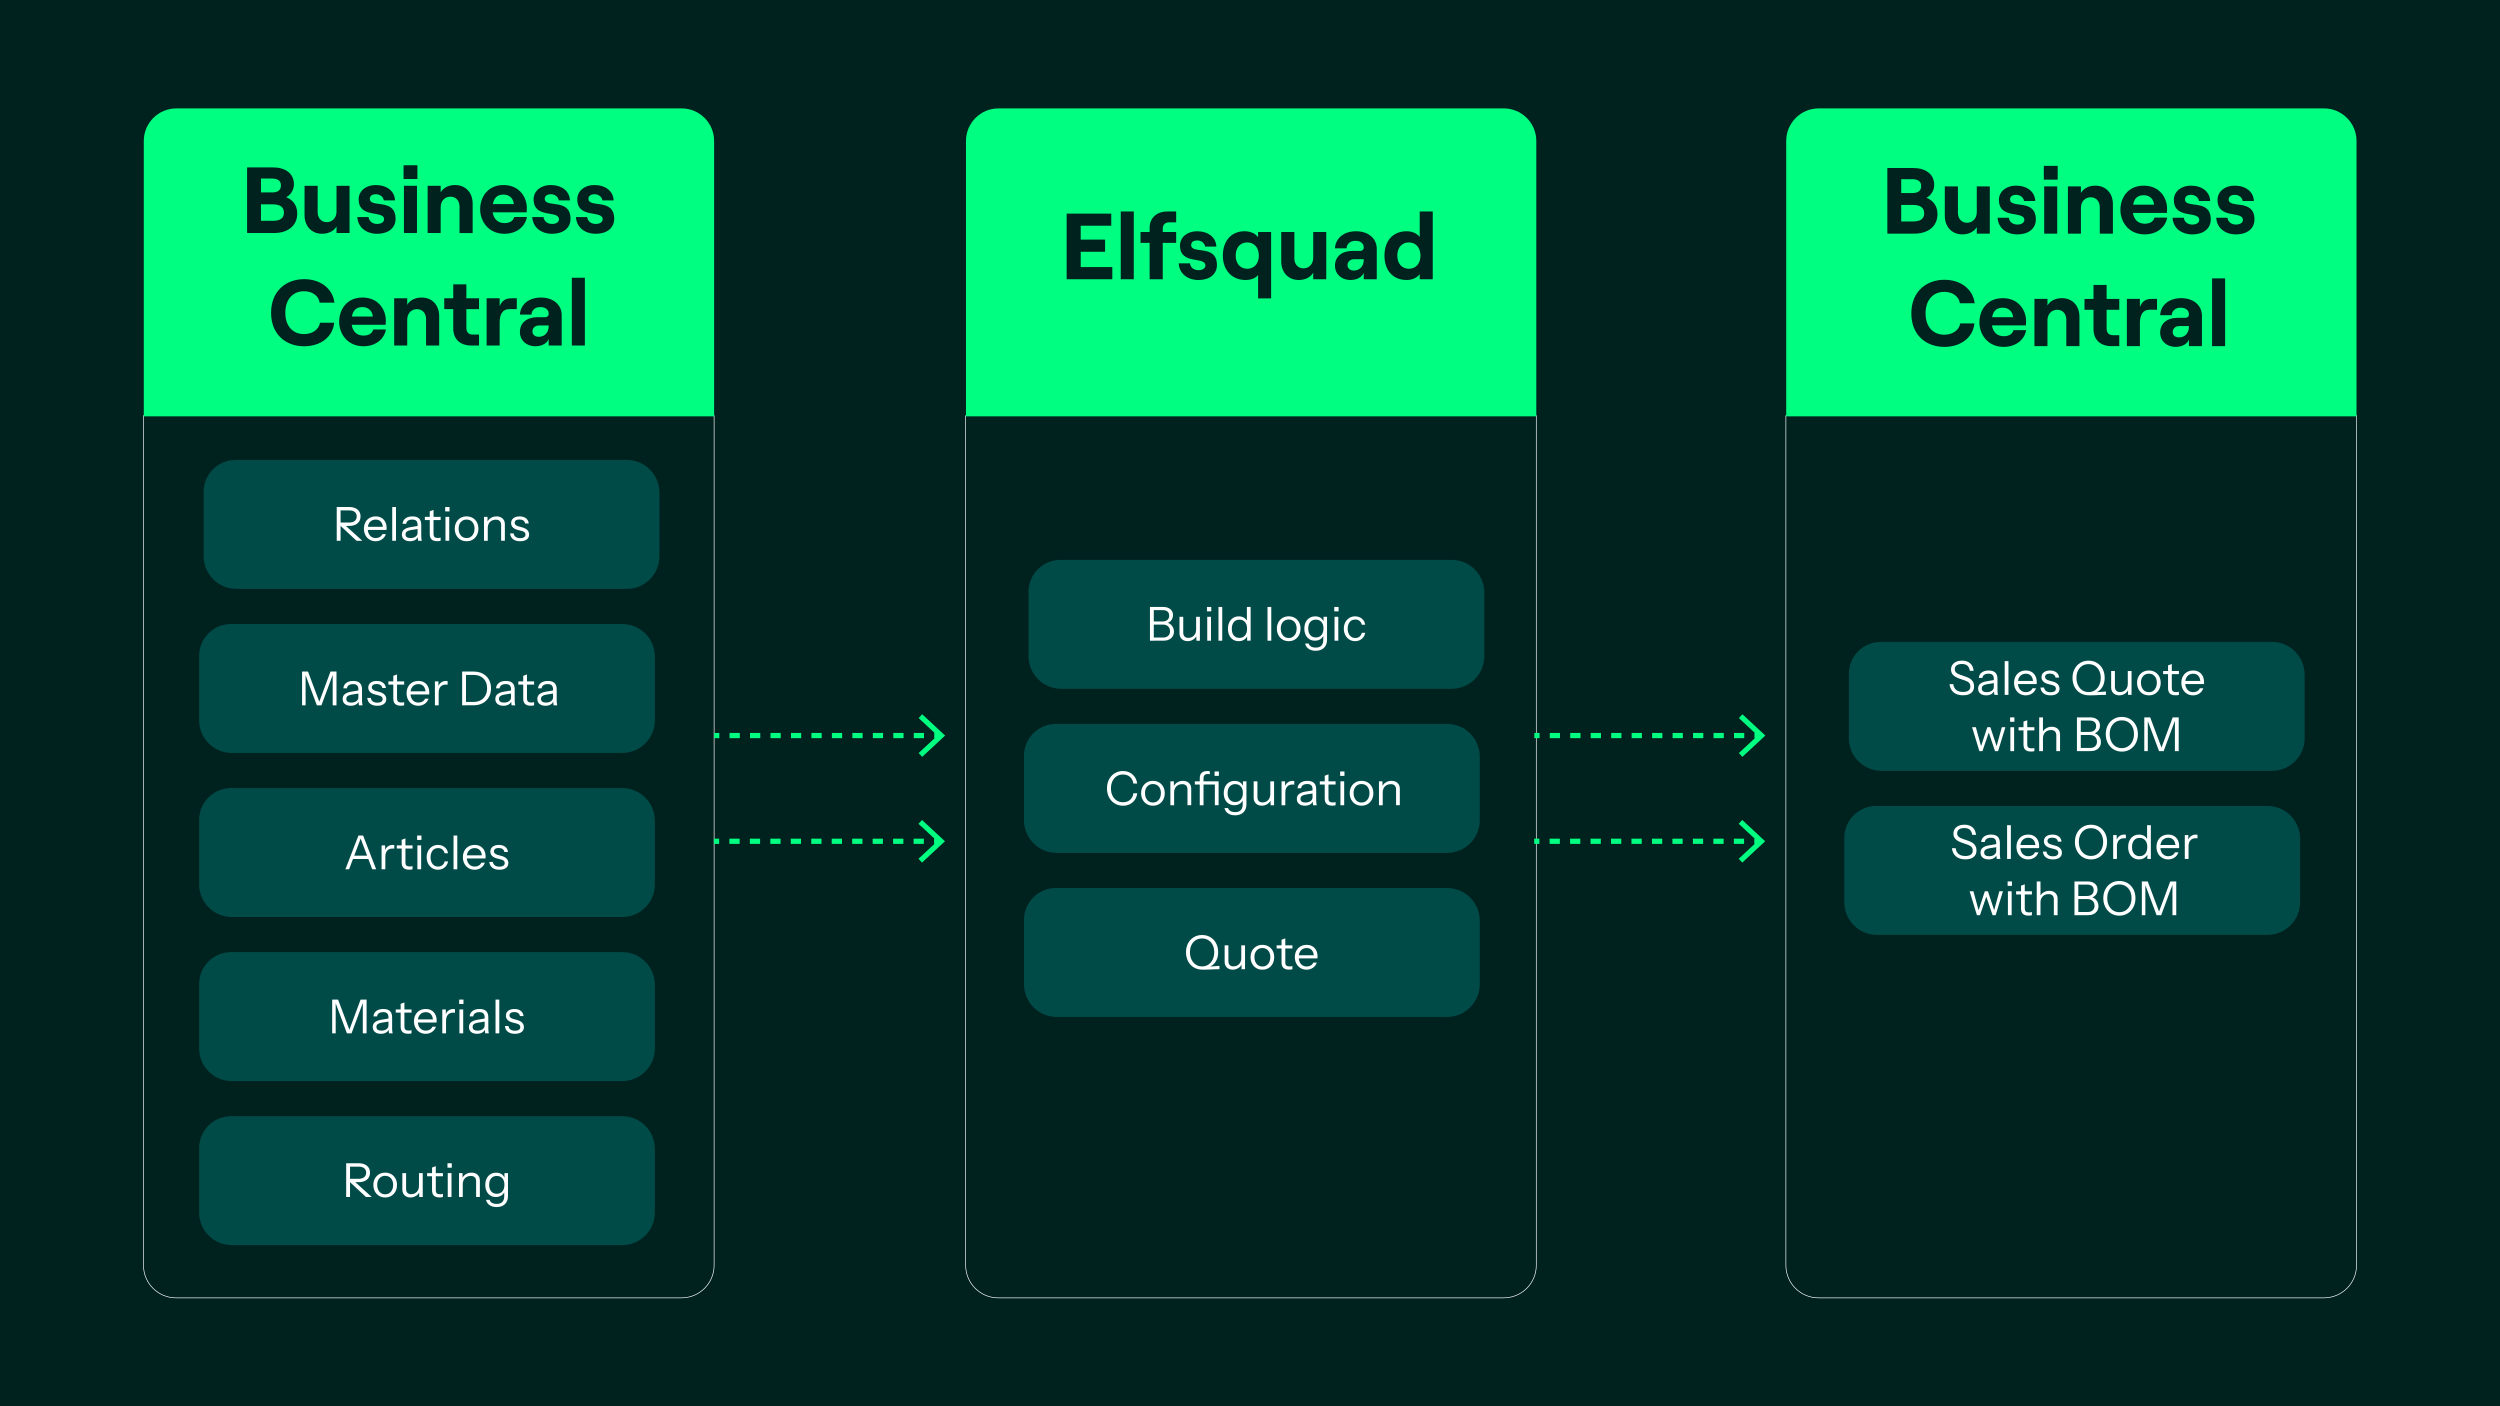 <?xml version="1.0" encoding="UTF-8"?><svg id="Laag_2" xmlns="http://www.w3.org/2000/svg" viewBox="0 0 3840 2160"><defs><style>.cls-1{stroke-dasharray:0 0 15.72 15.72;}.cls-1,.cls-2,.cls-3{fill:none;stroke-miterlimit:10;}.cls-1,.cls-3{stroke:#00ff81;stroke-width:8px;}.cls-2{stroke:#fff;}.cls-4{fill:#fff;}.cls-4,.cls-5,.cls-6,.cls-7{stroke-width:0px;}.cls-5{fill:#00221f;}.cls-6{fill:#00ff81;}.cls-7{fill:#004b48;}</style></defs><g id="Laag_1-2"><rect class="cls-5" width="3840" height="2160"/><path class="cls-2" d="m270.38,638.5h776.5c27.6,0,50,22.4,50,50v1305H220.38V688.5c0-27.6,22.4-50,50-50Z" transform="translate(1317.26 2632) rotate(180)"/><path class="cls-6" d="m270.88,166.5h776c27.6,0,50,22.4,50,50v423H220.88V216.5c0-27.6,22.4-50,50-50Z"/><path class="cls-5" d="m379.52,257.13h40.03c18.29,0,31.97,9.07,31.97,25.92,0,9.5-5.9,16.7-11.81,19.87,9.22,3.6,16.85,11.66,16.85,24.91,0,19.15-14.54,30.1-35.85,30.1h-41.18v-100.8Zm38.45,38.45c9.22,0,13.54-3.89,13.54-10.66s-4.32-10.66-13.97-10.66h-16.7v21.31h17.14Zm.86,43.63c11.95,0,17.28-4.32,17.28-12.53s-5.33-12.82-17.28-12.82h-18v25.34h18Z"/><path class="cls-5" d="m536.91,357.93h-20.02v-10.08c-4.03,6.91-12.1,11.23-22.18,11.23-16.27,0-26.93-11.95-26.93-28.51v-45.22h20.16v40.75c0,8.78,5.62,15.12,13.97,15.12,8.78,0,14.98-6.91,14.98-16.13v-39.74h20.02v72.58Z"/><path class="cls-5" d="m548.87,333.45h17.28c.86,6.48,5.9,10.51,13.25,10.51,6.34,0,10.51-3.02,10.51-7.05,0-14.83-39.02-.29-39.02-30.82,0-12.82,11.23-21.89,26.06-21.89,17.42,0,29.23,9.36,29.81,23.62h-17.28c-.86-6.19-6.62-9.5-11.95-9.5-5.76,0-9.5,2.45-9.5,7.06,0,14.83,39.6-2.02,39.6,30.82,0,13.82-11.09,22.9-28.22,22.9s-29.66-9.94-30.53-25.63Z"/><path class="cls-5" d="m619.86,253.82h21.31v21.17h-21.31v-21.17Zm.58,31.54h20.02v72.58h-20.02v-72.58Z"/><path class="cls-5" d="m656.86,285.36h20.02v10.08c4.03-7.06,12.1-11.23,22.18-11.23,16.27,0,26.93,11.81,26.93,28.51v45.22h-20.16v-40.75c0-8.78-5.62-15.12-13.97-15.12-8.78,0-14.98,6.77-14.98,16.13v39.74h-20.02v-72.58Z"/><path class="cls-5" d="m737.5,321.5c0-18.43,11.23-37.29,35.86-37.29s35.86,18.86,35.86,35.42c0,2.74-.14,4.9-.29,6.48h-52.13c1.44,10.22,7.92,16.56,18,16.56,8.06,0,13.39-3.17,14.98-9.36h19.58c-2.88,15.7-16.7,25.78-34.56,25.78-24.62,0-37.3-19.3-37.3-37.58Zm51.7-8.06c-.58-8.06-6.19-14.54-15.84-14.54-9.07,0-14.54,4.46-16.27,14.54h32.11Z"/><path class="cls-5" d="m817.57,333.45h17.28c.86,6.48,5.9,10.51,13.25,10.51,6.34,0,10.51-3.02,10.51-7.05,0-14.83-39.02-.29-39.02-30.82,0-12.82,11.23-21.89,26.06-21.89,17.42,0,29.23,9.36,29.81,23.62h-17.28c-.86-6.19-6.62-9.5-11.95-9.5-5.76,0-9.5,2.45-9.5,7.06,0,14.83,39.6-2.02,39.6,30.82,0,13.82-11.09,22.9-28.22,22.9s-29.66-9.94-30.53-25.63Z"/><path class="cls-5" d="m884.67,333.45h17.28c.86,6.48,5.9,10.51,13.25,10.51,6.34,0,10.51-3.02,10.51-7.05,0-14.83-39.02-.29-39.02-30.82,0-12.82,11.23-21.89,26.06-21.89,17.42,0,29.23,9.36,29.81,23.62h-17.28c-.86-6.19-6.62-9.5-11.95-9.5-5.76,0-9.5,2.45-9.5,7.06,0,14.83,39.6-2.02,39.6,30.82,0,13.82-11.09,22.9-28.22,22.9s-29.66-9.94-30.53-25.63Z"/><path class="cls-5" d="m416.39,480.33c0-33.98,23.62-51.55,50.69-51.55,25.2,0,43.92,14.4,46.65,36.14h-22.75c-1.44-10.51-11.23-17.57-24.05-17.57-16.13,0-28.66,11.38-28.66,32.98s12.38,32.83,28.66,32.83c12.96,0,22.9-7.06,24.62-17.42h21.74c-2.02,21.6-20.59,36.14-46.22,36.14-27.5,0-50.69-17.57-50.69-51.55Z"/><path class="cls-5" d="m520.93,494.3c0-18.43,11.23-37.3,35.86-37.3s35.86,18.86,35.86,35.42c0,2.74-.14,4.9-.29,6.48h-52.13c1.44,10.22,7.92,16.56,18,16.56,8.06,0,13.39-3.17,14.98-9.36h19.58c-2.88,15.7-16.7,25.78-34.56,25.78-24.62,0-37.3-19.29-37.3-37.58Zm51.7-8.06c-.58-8.06-6.19-14.54-15.84-14.54-9.07,0-14.54,4.46-16.27,14.54h32.11Z"/><path class="cls-5" d="m605.46,458.16h20.02v10.08c4.03-7.06,12.1-11.23,22.18-11.23,16.27,0,26.93,11.81,26.93,28.51v45.21h-20.16v-40.75c0-8.79-5.62-15.12-13.97-15.12-8.78,0-14.98,6.77-14.98,16.13v39.74h-20.02v-72.57Z"/><path class="cls-5" d="m716.34,436.7v21.46h19.44v16.7h-19.44v28.66c0,7.06,3.6,10.37,10.08,10.37h9.36v16.85h-11.95c-16.7,0-27.65-9.5-27.65-26.35v-29.52h-13.82v-16.7h13.82v-21.46h20.16Z"/><path class="cls-5" d="m767.46,495.45v35.28h-20.02v-72.57h20.02v12.1c3.89-9.07,9.36-12.1,18.29-12.1h8.06v16.7h-11.95c-9.94,0-14.4,8.21-14.4,20.59Z"/><path class="cls-5" d="m798.56,510.14c0-14.25,10.66-22.89,26.64-22.89h12.1c3.6,0,5.47-2.3,5.47-5.33,0-6.05-4.61-10.22-12.82-10.22-8.78,0-13.39,5.47-13.54,11.52h-17.86c.72-14.54,12.53-26.21,32.4-26.21,18.43,0,31.82,10.66,31.82,27.07v46.65h-20.02v-10.08c-2.45,6.77-10.51,11.23-20.45,11.23-13.97,0-23.76-9.36-23.76-21.74Zm28.94,7.2c9.65,0,15.26-7.2,15.26-16.42v-1.01h-14.54c-6.19,0-10.37,3.74-10.37,9.36,0,4.75,4.03,8.06,9.65,8.06Z"/><path class="cls-5" d="m878.33,426.62h20.02v104.11h-20.02v-104.11Z"/><path class="cls-7" d="m361.81,706.5h600.93c27.67,0,50.14,22.47,50.14,50.14v97.72c0,27.67-22.47,50.14-50.14,50.14H363.02c-27.67,0-50.14-22.47-50.14-50.14v-98.93c0-27,21.92-48.93,48.93-48.93Z"/><path class="cls-7" d="m354.81,958.5h600.93c27.67,0,50.14,22.47,50.14,50.14v97.72c0,27.67-22.47,50.14-50.14,50.14H356.02c-27.67,0-50.14-22.47-50.14-50.14v-98.93c0-27,21.92-48.93,48.93-48.93Z"/><path class="cls-7" d="m354.81,1210.5h600.93c27.67,0,50.14,22.47,50.14,50.14v97.72c0,27.67-22.47,50.14-50.14,50.14H356.02c-27.67,0-50.14-22.47-50.14-50.14v-98.93c0-27,21.92-48.93,48.93-48.93Z"/><path class="cls-7" d="m354.81,1462.5h600.93c27.67,0,50.14,22.47,50.14,50.14v97.72c0,27.67-22.47,50.14-50.14,50.14H356.02c-27.67,0-50.14-22.47-50.14-50.14v-98.93c0-27,21.92-48.93,48.93-48.93Z"/><path class="cls-7" d="m354.81,1714.5h600.93c27.67,0,50.14,22.47,50.14,50.14v97.72c0,27.67-22.47,50.14-50.14,50.14H356.02c-27.67,0-50.14-22.47-50.14-50.14v-98.93c0-27,21.92-48.93,48.93-48.93Z"/><path class="cls-4" d="m517.22,830.62v-51.84h19.15c3.7,0,6.84.6,9.43,1.8,2.59,1.2,4.57,2.87,5.94,5,1.37,2.14,2.05,4.67,2.05,7.6s-.68,5.48-2.05,7.67c-1.37,2.18-3.35,3.89-5.94,5.11-2.59,1.22-5.74,1.84-9.43,1.84h-14.83v-5.18h14.62c3.84,0,6.76-.84,8.75-2.52,1.99-1.68,2.99-3.98,2.99-6.91s-.98-5.14-2.95-6.77c-1.97-1.63-4.9-2.45-8.78-2.45h-13.03v46.66h-5.9Zm30.38,0l-27.58-25.7h8.06l28.44,25.7h-8.93Z"/><path class="cls-4" d="m576.91,831.34c-3.5,0-6.6-.83-9.29-2.48-2.69-1.66-4.8-3.92-6.34-6.8-1.54-2.88-2.3-6.19-2.3-9.94s.76-7.04,2.27-9.9c1.51-2.86,3.64-5.08,6.37-6.66s5.88-2.38,9.43-2.38,6.37.74,8.89,2.23c2.52,1.49,4.46,3.58,5.83,6.26,1.37,2.69,2.05,5.86,2.05,9.5,0,.48-.01.94-.04,1.37-.02.43-.08.91-.18,1.44h-30.31v-4.82h26.78l-1.87,2.66c0-4.42-.97-7.81-2.92-10.19-1.94-2.38-4.69-3.56-8.24-3.56s-6.59,1.26-8.82,3.78-3.35,5.92-3.35,10.19,1.12,7.86,3.35,10.48c2.23,2.62,5.22,3.92,8.96,3.92,2.35,0,4.42-.52,6.19-1.55,1.78-1.03,3.07-2.51,3.89-4.43h5.47c-1.2,3.36-3.2,6.01-6.01,7.96-2.81,1.94-6.08,2.92-9.83,2.92Z"/><path class="cls-4" d="m602.47,830.62v-51.84h5.76v51.84h-5.76Z"/><path class="cls-4" d="m629.69,831.34c-3.79,0-6.8-.92-9.04-2.77s-3.35-4.38-3.35-7.6,1.1-5.71,3.31-7.49c2.21-1.77,5.42-3.02,9.65-3.74l12.82-2.16v4.75l-11.95,1.87c-2.69.43-4.73,1.15-6.12,2.16-1.39,1.01-2.09,2.47-2.09,4.39s.64,3.29,1.91,4.25c1.27.96,3.16,1.44,5.65,1.44,3.22,0,5.84-.73,7.88-2.2,2.04-1.46,3.06-3.37,3.06-5.72l.94,5.11c-.77,2.45-2.27,4.34-4.5,5.69-2.23,1.34-4.96,2.02-8.17,2.02Zm12.6-.72c-.19-.81-.32-1.75-.4-2.81-.07-1.06-.11-2.4-.11-4.03h-.36v-17.57c0-2.78-.64-4.83-1.91-6.16-1.27-1.32-3.32-1.98-6.16-1.98s-5,.56-6.66,1.69c-1.66,1.13-2.58,2.72-2.77,4.79h-5.54c.24-3.55,1.73-6.34,4.46-8.35,2.74-2.02,6.31-3.02,10.73-3.02s7.94,1.08,10.15,3.24c2.21,2.16,3.31,5.4,3.31,9.72v17.64c0,1.06.07,2.15.22,3.28s.33,2.32.58,3.56h-5.54Z"/><path class="cls-4" d="m652.58,798.79v-4.9h24.26v4.9h-24.26Zm19.22,32.47c-4.08,0-7.04-.92-8.89-2.77-1.85-1.85-2.77-4.52-2.77-8.03v-35.14l5.76-2.16v37.22c0,2.06.53,3.58,1.58,4.54,1.06.96,2.78,1.44,5.18,1.44.96,0,1.79-.06,2.48-.18.7-.12,1.26-.28,1.69-.47v4.9c-.48.19-1.16.35-2.05.47-.89.12-1.88.18-2.99.18Z"/><path class="cls-4" d="m683.83,785.54v-6.77h6.62v6.77h-6.62Zm.43,45.07v-36.72h5.76v36.72h-5.76Z"/><path class="cls-4" d="m716.66,831.34c-3.6,0-6.77-.84-9.5-2.52s-4.86-3.97-6.37-6.88c-1.51-2.9-2.27-6.18-2.27-9.83s.77-6.96,2.3-9.79c1.54-2.83,3.66-5.06,6.37-6.7,2.71-1.63,5.87-2.45,9.47-2.45s6.83.82,9.54,2.45c2.71,1.63,4.82,3.87,6.34,6.7,1.51,2.83,2.27,6.1,2.27,9.79s-.76,6.92-2.27,9.83c-1.51,2.9-3.62,5.2-6.34,6.88-2.71,1.68-5.89,2.52-9.54,2.52Zm0-4.9c2.5,0,4.66-.61,6.48-1.84,1.82-1.22,3.24-2.92,4.25-5.08s1.51-4.65,1.51-7.49c0-4.22-1.12-7.61-3.35-10.15-2.23-2.54-5.2-3.82-8.89-3.82s-6.6,1.27-8.86,3.82c-2.26,2.54-3.38,5.93-3.38,10.15,0,2.83.5,5.33,1.51,7.49,1.01,2.16,2.44,3.85,4.28,5.08,1.85,1.22,4,1.84,6.44,1.84Z"/><path class="cls-4" d="m743.44,830.62v-36.72h5.4v8.64h.36v28.08h-5.76Zm26.28,0v-24.05c0-2.78-.7-4.87-2.09-6.26-1.39-1.39-3.46-2.09-6.19-2.09-2.4,0-4.52.53-6.37,1.58-1.85,1.06-3.29,2.52-4.32,4.39-1.03,1.87-1.55,4.06-1.55,6.55l-.94-8.71c1.25-2.74,3.16-4.9,5.72-6.48,2.57-1.58,5.48-2.38,8.75-2.38,3.84,0,6.92,1.09,9.25,3.28,2.33,2.19,3.49,5.05,3.49,8.6v25.56h-5.76Z"/><path class="cls-4" d="m798.88,831.34c-4.51,0-8.11-1.04-10.8-3.13-2.69-2.09-4.22-5.05-4.61-8.89h5.54c.33,2.35,1.37,4.15,3.1,5.4,1.73,1.25,4.03,1.87,6.91,1.87,2.54,0,4.54-.48,5.98-1.44,1.44-.96,2.16-2.33,2.16-4.1,0-1.25-.41-2.34-1.22-3.28-.82-.94-2.45-1.71-4.9-2.34l-5.9-1.51c-3.36-.86-5.88-2.2-7.56-4-1.68-1.8-2.52-3.95-2.52-6.44,0-3.17,1.18-5.68,3.53-7.52,2.35-1.85,5.54-2.77,9.58-2.77s7.22.96,9.72,2.88c2.5,1.92,3.91,4.58,4.25,7.99h-5.54c-.34-1.97-1.25-3.48-2.74-4.54-1.49-1.05-3.46-1.58-5.9-1.58s-4.18.44-5.47,1.33c-1.3.89-1.94,2.15-1.94,3.78,0,1.25.47,2.33,1.4,3.24.94.91,2.51,1.68,4.72,2.3l5.76,1.58c3.41.91,5.98,2.3,7.7,4.18,1.73,1.87,2.59,4.13,2.59,6.77,0,3.22-1.22,5.72-3.67,7.52-2.45,1.8-5.83,2.7-10.15,2.7Z"/><path class="cls-4" d="m463.99,1083.34v-51.84h9.07l18.72,49.97h-2.74l18.58-49.97h9.22v51.84h-5.83v-48.74h.79l-18.07,48.74h-7.06l-18.07-48.31h.79v48.31h-5.4Z"/><path class="cls-4" d="m538.72,1084.06c-3.79,0-6.8-.92-9.04-2.77-2.23-1.85-3.35-4.38-3.35-7.6s1.1-5.71,3.31-7.49c2.21-1.77,5.42-3.02,9.65-3.74l12.82-2.16v4.75l-11.95,1.87c-2.69.43-4.73,1.15-6.12,2.16-1.39,1.01-2.09,2.47-2.09,4.39s.64,3.29,1.91,4.25c1.27.96,3.16,1.44,5.65,1.44,3.22,0,5.84-.73,7.88-2.2,2.04-1.46,3.06-3.37,3.06-5.72l.94,5.11c-.77,2.45-2.27,4.35-4.5,5.69s-4.96,2.02-8.17,2.02Zm12.6-.72c-.19-.82-.32-1.75-.4-2.81-.07-1.05-.11-2.4-.11-4.03h-.36v-17.57c0-2.78-.64-4.83-1.91-6.16-1.27-1.32-3.32-1.98-6.16-1.98s-5,.56-6.66,1.69c-1.66,1.13-2.58,2.72-2.77,4.79h-5.54c.24-3.55,1.73-6.34,4.46-8.35s6.31-3.02,10.73-3.02,7.94,1.08,10.15,3.24c2.21,2.16,3.31,5.4,3.31,9.72v17.64c0,1.06.07,2.15.22,3.28.14,1.13.33,2.32.58,3.56h-5.54Z"/><path class="cls-4" d="m579.47,1084.06c-4.51,0-8.11-1.04-10.8-3.13-2.69-2.09-4.22-5.05-4.61-8.89h5.54c.33,2.35,1.37,4.15,3.1,5.4,1.73,1.25,4.03,1.87,6.91,1.87,2.54,0,4.54-.48,5.98-1.44,1.44-.96,2.16-2.33,2.16-4.1,0-1.25-.41-2.34-1.22-3.28-.82-.94-2.45-1.72-4.9-2.34l-5.9-1.51c-3.36-.86-5.88-2.2-7.56-4-1.68-1.8-2.52-3.95-2.52-6.44,0-3.17,1.18-5.68,3.53-7.52,2.35-1.85,5.54-2.77,9.58-2.77s7.22.96,9.72,2.88c2.5,1.92,3.91,4.58,4.25,7.99h-5.54c-.34-1.97-1.25-3.48-2.74-4.54-1.49-1.06-3.46-1.58-5.9-1.58s-4.18.44-5.47,1.33-1.94,2.15-1.94,3.78c0,1.25.47,2.33,1.4,3.24.94.91,2.51,1.68,4.72,2.3l5.76,1.58c3.41.91,5.98,2.3,7.7,4.18,1.73,1.87,2.59,4.13,2.59,6.77,0,3.22-1.22,5.72-3.67,7.52-2.45,1.8-5.83,2.7-10.15,2.7Z"/><path class="cls-4" d="m596.54,1051.51v-4.9h24.26v4.9h-24.26Zm19.22,32.47c-4.08,0-7.04-.92-8.89-2.77-1.85-1.85-2.77-4.52-2.77-8.03v-35.14l5.76-2.16v37.22c0,2.06.53,3.58,1.58,4.54,1.06.96,2.78,1.44,5.18,1.44.96,0,1.79-.06,2.48-.18.7-.12,1.26-.28,1.69-.47v4.9c-.48.19-1.16.35-2.05.47-.89.12-1.88.18-2.99.18Z"/><path class="cls-4" d="m642.47,1084.06c-3.5,0-6.6-.83-9.29-2.48-2.69-1.66-4.8-3.92-6.34-6.8-1.54-2.88-2.3-6.19-2.3-9.94s.76-7.04,2.27-9.9c1.51-2.86,3.64-5.08,6.37-6.66s5.88-2.38,9.43-2.38,6.37.74,8.89,2.23c2.52,1.49,4.46,3.58,5.83,6.26,1.37,2.69,2.05,5.86,2.05,9.5,0,.48-.01.94-.04,1.37-.02.43-.08.91-.18,1.44h-30.31v-4.82h26.78l-1.87,2.66c0-4.42-.97-7.81-2.92-10.19-1.94-2.38-4.69-3.56-8.24-3.56s-6.59,1.26-8.82,3.78c-2.23,2.52-3.35,5.92-3.35,10.19s1.12,7.86,3.35,10.48,5.22,3.92,8.96,3.92c2.35,0,4.42-.52,6.19-1.55,1.78-1.03,3.07-2.51,3.89-4.43h5.47c-1.2,3.36-3.2,6.01-6.01,7.96-2.81,1.94-6.08,2.92-9.83,2.92Z"/><path class="cls-4" d="m668.03,1083.34v-36.72h5.4v9.36h.36v27.36h-5.76Zm5.76-19.15l-.94-8.71c.86-3.12,2.4-5.5,4.61-7.13,2.21-1.63,4.75-2.45,7.63-2.45,1.2,0,2.02.1,2.45.29v5.54c-.24-.1-.58-.16-1.01-.18-.43-.02-.96-.04-1.58-.04-3.65,0-6.42,1.09-8.32,3.28-1.9,2.18-2.84,5.32-2.84,9.4Z"/><path class="cls-4" d="m709.86,1083.34v-51.84h5.9v51.84h-5.9Zm3.53,0v-5.18h13.9c4.32,0,8.04-.88,11.16-2.63,3.12-1.75,5.52-4.21,7.2-7.38,1.68-3.17,2.52-6.84,2.52-11.02s-.84-7.73-2.52-10.8c-1.68-3.07-4.07-5.45-7.16-7.13-3.1-1.68-6.83-2.52-11.2-2.52h-13.9v-5.18h13.9c5.42,0,10.15,1.07,14.18,3.2,4.03,2.14,7.16,5.14,9.4,9,2.23,3.87,3.35,8.39,3.35,13.57s-1.13,9.73-3.38,13.64c-2.26,3.91-5.39,6.96-9.4,9.14-4.01,2.18-8.7,3.28-14.08,3.28h-13.97Z"/><path class="cls-4" d="m773.22,1084.06c-3.79,0-6.8-.92-9.04-2.77-2.23-1.85-3.35-4.38-3.35-7.6s1.1-5.71,3.31-7.49c2.21-1.77,5.42-3.02,9.65-3.74l12.82-2.16v4.75l-11.95,1.87c-2.69.43-4.73,1.15-6.12,2.16-1.39,1.01-2.09,2.47-2.09,4.39s.64,3.29,1.91,4.25c1.27.96,3.16,1.44,5.65,1.44,3.22,0,5.84-.73,7.88-2.2,2.04-1.46,3.06-3.37,3.06-5.72l.94,5.11c-.77,2.45-2.27,4.35-4.5,5.69s-4.96,2.02-8.17,2.02Zm12.6-.72c-.19-.82-.32-1.75-.4-2.81-.07-1.05-.11-2.4-.11-4.03h-.36v-17.57c0-2.78-.64-4.83-1.91-6.16-1.27-1.32-3.32-1.98-6.16-1.98s-5,.56-6.66,1.69c-1.66,1.13-2.58,2.72-2.77,4.79h-5.54c.24-3.55,1.73-6.34,4.46-8.35s6.31-3.02,10.73-3.02,7.94,1.08,10.15,3.24c2.21,2.16,3.31,5.4,3.31,9.72v17.64c0,1.06.07,2.15.22,3.28.14,1.13.33,2.32.58,3.56h-5.54Z"/><path class="cls-4" d="m796.12,1051.51v-4.9h24.26v4.9h-24.26Zm19.22,32.47c-4.08,0-7.04-.92-8.89-2.77-1.85-1.85-2.77-4.52-2.77-8.03v-35.14l5.76-2.16v37.22c0,2.06.53,3.58,1.58,4.54,1.06.96,2.78,1.44,5.18,1.44.96,0,1.79-.06,2.48-.18.7-.12,1.26-.28,1.69-.47v4.9c-.48.19-1.16.35-2.05.47-.89.12-1.88.18-2.99.18Z"/><path class="cls-4" d="m837.74,1084.06c-3.79,0-6.8-.92-9.04-2.77-2.23-1.85-3.35-4.38-3.35-7.6s1.1-5.71,3.31-7.49c2.21-1.77,5.42-3.02,9.65-3.74l12.82-2.16v4.75l-11.95,1.87c-2.69.43-4.73,1.15-6.12,2.16-1.39,1.01-2.09,2.47-2.09,4.39s.64,3.29,1.91,4.25c1.27.96,3.16,1.44,5.65,1.44,3.22,0,5.84-.73,7.88-2.2,2.04-1.46,3.06-3.37,3.06-5.72l.94,5.11c-.77,2.45-2.27,4.35-4.5,5.69s-4.96,2.02-8.17,2.02Zm12.6-.72c-.19-.82-.32-1.75-.4-2.81-.07-1.05-.11-2.4-.11-4.03h-.36v-17.57c0-2.78-.64-4.83-1.91-6.16-1.27-1.32-3.32-1.98-6.16-1.98s-5,.56-6.66,1.69c-1.66,1.13-2.58,2.72-2.77,4.79h-5.54c.24-3.55,1.73-6.34,4.46-8.35s6.31-3.02,10.73-3.02,7.94,1.08,10.15,3.24c2.21,2.16,3.31,5.4,3.31,9.72v17.64c0,1.06.07,2.15.22,3.28.14,1.13.33,2.32.58,3.56h-5.54Z"/><path class="cls-4" d="m530.53,1335.22l20.02-51.84h5.18l-19.51,51.84h-5.69Zm9.94-20.95h27.07v5.18h-27.07v-5.18Zm31.25,20.95l-19.51-51.84h5.54l20.02,51.84h-6.05Z"/><path class="cls-4" d="m586.12,1335.22v-36.72h5.4v9.36h.36v27.36h-5.76Zm5.76-19.15l-.94-8.71c.86-3.12,2.4-5.5,4.61-7.13,2.21-1.63,4.75-2.45,7.63-2.45,1.2,0,2.02.1,2.45.29v5.54c-.24-.1-.58-.16-1.01-.18-.43-.02-.96-.04-1.58-.04-3.65,0-6.42,1.09-8.32,3.28-1.9,2.19-2.84,5.32-2.84,9.4Z"/><path class="cls-4" d="m609.44,1303.39v-4.9h24.26v4.9h-24.26Zm19.22,32.47c-4.08,0-7.04-.92-8.89-2.77-1.85-1.85-2.77-4.52-2.77-8.03v-35.14l5.76-2.16v37.22c0,2.06.53,3.58,1.58,4.54,1.06.96,2.78,1.44,5.18,1.44.96,0,1.79-.06,2.48-.18.7-.12,1.26-.28,1.69-.47v4.9c-.48.19-1.16.35-2.05.47-.89.12-1.88.18-2.99.18Z"/><path class="cls-4" d="m640.69,1290.14v-6.77h6.62v6.77h-6.62Zm.43,45.07v-36.72h5.76v36.72h-5.76Z"/><path class="cls-4" d="m672.8,1335.94c-3.36,0-6.35-.83-8.96-2.48-2.62-1.66-4.68-3.93-6.19-6.84-1.51-2.9-2.27-6.2-2.27-9.9s.76-6.96,2.27-9.79c1.51-2.83,3.58-5.06,6.19-6.7,2.62-1.63,5.58-2.45,8.89-2.45,2.74,0,5.2.53,7.38,1.58,2.18,1.06,3.98,2.56,5.4,4.5,1.42,1.94,2.31,4.21,2.7,6.8h-5.33c-.48-2.35-1.58-4.27-3.31-5.76-1.73-1.49-3.96-2.23-6.7-2.23-2.35,0-4.39.58-6.12,1.73s-3.07,2.78-4.03,4.9c-.96,2.11-1.44,4.58-1.44,7.42s.48,5.33,1.44,7.49c.96,2.16,2.31,3.84,4.07,5.04,1.75,1.2,3.8,1.8,6.16,1.8,2.64,0,4.85-.73,6.62-2.2,1.78-1.46,2.9-3.37,3.38-5.72h5.33c-.43,2.54-1.38,4.79-2.84,6.73-1.46,1.94-3.28,3.44-5.44,4.5-2.16,1.06-4.56,1.58-7.2,1.58Z"/><path class="cls-4" d="m696.63,1335.22v-51.84h5.76v51.84h-5.76Z"/><path class="cls-4" d="m728.96,1335.94c-3.5,0-6.6-.83-9.29-2.48-2.69-1.66-4.8-3.92-6.34-6.8-1.54-2.88-2.3-6.19-2.3-9.94s.76-7.04,2.27-9.9c1.51-2.86,3.64-5.08,6.37-6.66s5.88-2.38,9.43-2.38,6.37.75,8.89,2.23c2.52,1.49,4.46,3.58,5.83,6.26,1.37,2.69,2.05,5.86,2.05,9.5,0,.48-.01.94-.04,1.37-.02.43-.08.91-.18,1.44h-30.31v-4.82h26.78l-1.87,2.66c0-4.42-.97-7.81-2.92-10.19-1.94-2.38-4.69-3.56-8.24-3.56s-6.59,1.26-8.82,3.78-3.35,5.92-3.35,10.19,1.12,7.86,3.35,10.48,5.22,3.92,8.96,3.92c2.35,0,4.42-.52,6.19-1.55,1.78-1.03,3.07-2.51,3.89-4.43h5.47c-1.2,3.36-3.2,6.01-6.01,7.96-2.81,1.94-6.08,2.92-9.83,2.92Z"/><path class="cls-4" d="m766.98,1335.94c-4.51,0-8.11-1.04-10.8-3.13-2.69-2.09-4.22-5.05-4.61-8.89h5.54c.33,2.35,1.37,4.15,3.1,5.4,1.73,1.25,4.03,1.87,6.91,1.87,2.54,0,4.54-.48,5.98-1.44,1.44-.96,2.16-2.33,2.16-4.1,0-1.25-.41-2.34-1.22-3.28-.82-.94-2.45-1.72-4.9-2.34l-5.9-1.51c-3.36-.86-5.88-2.2-7.56-4-1.68-1.8-2.52-3.95-2.52-6.44,0-3.17,1.18-5.68,3.53-7.52,2.35-1.85,5.54-2.77,9.58-2.77s7.22.96,9.72,2.88c2.5,1.92,3.91,4.58,4.25,7.99h-5.54c-.34-1.97-1.25-3.48-2.74-4.54-1.49-1.06-3.46-1.58-5.9-1.58s-4.18.44-5.47,1.33c-1.3.89-1.94,2.15-1.94,3.78,0,1.25.47,2.33,1.4,3.24s2.51,1.68,4.72,2.3l5.76,1.58c3.41.91,5.98,2.3,7.7,4.18,1.73,1.87,2.59,4.13,2.59,6.77,0,3.22-1.22,5.72-3.67,7.52-2.45,1.8-5.83,2.7-10.15,2.7Z"/><path class="cls-4" d="m510.23,1587.22v-51.84h9.07l18.72,49.97h-2.74l18.58-49.97h9.22v51.84h-5.83v-48.74h.79l-18.07,48.74h-7.06l-18.07-48.31h.79v48.31h-5.4Z"/><path class="cls-4" d="m584.96,1587.94c-3.79,0-6.8-.92-9.04-2.77-2.23-1.85-3.35-4.38-3.35-7.6s1.1-5.71,3.31-7.49c2.21-1.78,5.42-3.02,9.65-3.74l12.82-2.16v4.75l-11.95,1.87c-2.69.43-4.73,1.15-6.12,2.16-1.39,1.01-2.09,2.47-2.09,4.39s.64,3.29,1.91,4.25c1.27.96,3.16,1.44,5.65,1.44,3.22,0,5.84-.73,7.88-2.2,2.04-1.46,3.06-3.37,3.06-5.72l.94,5.11c-.77,2.45-2.27,4.34-4.5,5.69-2.23,1.34-4.96,2.02-8.17,2.02Zm12.6-.72c-.19-.82-.32-1.75-.4-2.81-.07-1.05-.11-2.4-.11-4.03h-.36v-17.57c0-2.78-.64-4.84-1.91-6.16-1.27-1.32-3.32-1.98-6.16-1.98s-5,.56-6.66,1.69c-1.66,1.13-2.58,2.72-2.77,4.79h-5.54c.24-3.55,1.73-6.34,4.46-8.35,2.74-2.02,6.31-3.02,10.73-3.02s7.94,1.08,10.15,3.24c2.21,2.16,3.31,5.4,3.31,9.72v17.64c0,1.06.07,2.15.22,3.28.14,1.13.33,2.32.58,3.56h-5.54Z"/><path class="cls-4" d="m607.86,1555.39v-4.9h24.26v4.9h-24.26Zm19.22,32.47c-4.08,0-7.04-.92-8.89-2.77-1.85-1.85-2.77-4.52-2.77-8.03v-35.14l5.76-2.16v37.22c0,2.06.53,3.58,1.58,4.54,1.06.96,2.78,1.44,5.18,1.44.96,0,1.79-.06,2.48-.18.7-.12,1.26-.28,1.69-.47v4.9c-.48.19-1.16.35-2.05.47-.89.12-1.88.18-2.99.18Z"/><path class="cls-4" d="m653.8,1587.94c-3.5,0-6.6-.83-9.29-2.48-2.69-1.66-4.8-3.92-6.34-6.8-1.54-2.88-2.3-6.19-2.3-9.94s.76-7.04,2.27-9.9c1.51-2.86,3.64-5.08,6.37-6.66s5.88-2.38,9.43-2.38,6.37.75,8.89,2.23c2.52,1.49,4.46,3.58,5.83,6.26,1.37,2.69,2.05,5.86,2.05,9.5,0,.48-.01.94-.04,1.37-.02.43-.08.91-.18,1.44h-30.31v-4.82h26.78l-1.87,2.66c0-4.42-.97-7.81-2.92-10.19-1.94-2.38-4.69-3.56-8.24-3.56s-6.59,1.26-8.82,3.78-3.35,5.92-3.35,10.19,1.12,7.86,3.35,10.48,5.22,3.92,8.96,3.92c2.35,0,4.42-.52,6.19-1.55,1.78-1.03,3.07-2.51,3.89-4.43h5.47c-1.2,3.36-3.2,6.01-6.01,7.96-2.81,1.94-6.08,2.92-9.83,2.92Z"/><path class="cls-4" d="m679.36,1587.22v-36.72h5.4v9.36h.36v27.36h-5.76Zm5.76-19.15l-.94-8.71c.86-3.12,2.4-5.5,4.61-7.13,2.21-1.63,4.75-2.45,7.63-2.45,1.2,0,2.02.1,2.45.29v5.54c-.24-.1-.58-.16-1.01-.18-.43-.02-.96-.04-1.58-.04-3.65,0-6.42,1.09-8.32,3.28-1.9,2.19-2.84,5.32-2.84,9.4Z"/><path class="cls-4" d="m705.28,1542.14v-6.77h6.62v6.77h-6.62Zm.43,45.07v-36.72h5.76v36.72h-5.76Z"/><path class="cls-4" d="m732.71,1587.94c-3.79,0-6.8-.92-9.04-2.77-2.23-1.85-3.35-4.38-3.35-7.6s1.1-5.71,3.31-7.49c2.21-1.78,5.42-3.02,9.65-3.74l12.82-2.16v4.75l-11.95,1.87c-2.69.43-4.73,1.15-6.12,2.16-1.39,1.01-2.09,2.47-2.09,4.39s.64,3.29,1.91,4.25c1.27.96,3.16,1.44,5.65,1.44,3.22,0,5.84-.73,7.88-2.2,2.04-1.46,3.06-3.37,3.06-5.72l.94,5.11c-.77,2.45-2.27,4.34-4.5,5.69-2.23,1.34-4.96,2.02-8.17,2.02Zm12.6-.72c-.19-.82-.32-1.75-.4-2.81-.07-1.05-.11-2.4-.11-4.03h-.36v-17.57c0-2.78-.64-4.84-1.91-6.16-1.27-1.32-3.32-1.98-6.16-1.98s-5,.56-6.66,1.69c-1.66,1.13-2.58,2.72-2.77,4.79h-5.54c.24-3.55,1.73-6.34,4.46-8.35,2.74-2.02,6.31-3.02,10.73-3.02s7.94,1.08,10.15,3.24c2.21,2.16,3.31,5.4,3.31,9.72v17.64c0,1.06.07,2.15.22,3.28.14,1.13.33,2.32.58,3.56h-5.54Z"/><path class="cls-4" d="m761.15,1587.22v-51.84h5.76v51.84h-5.76Z"/><path class="cls-4" d="m790.88,1587.94c-4.51,0-8.11-1.04-10.8-3.13-2.69-2.09-4.22-5.05-4.61-8.89h5.54c.33,2.35,1.37,4.15,3.1,5.4,1.73,1.25,4.03,1.87,6.91,1.87,2.54,0,4.54-.48,5.98-1.44,1.44-.96,2.16-2.33,2.16-4.1,0-1.25-.41-2.34-1.22-3.28-.82-.94-2.45-1.72-4.9-2.34l-5.9-1.51c-3.36-.86-5.88-2.2-7.56-4-1.68-1.8-2.52-3.95-2.52-6.44,0-3.17,1.18-5.68,3.53-7.52,2.35-1.85,5.54-2.77,9.58-2.77s7.22.96,9.72,2.88c2.5,1.92,3.91,4.58,4.25,7.99h-5.54c-.34-1.97-1.25-3.48-2.74-4.54-1.49-1.06-3.46-1.58-5.9-1.58s-4.18.44-5.47,1.33c-1.3.89-1.94,2.15-1.94,3.78,0,1.25.47,2.33,1.4,3.24s2.51,1.68,4.72,2.3l5.76,1.58c3.41.91,5.98,2.3,7.7,4.18,1.73,1.87,2.59,4.13,2.59,6.77,0,3.22-1.22,5.72-3.67,7.52-2.45,1.8-5.83,2.7-10.15,2.7Z"/><path class="cls-4" d="m531.73,1838.62v-51.84h19.15c3.7,0,6.84.6,9.43,1.8,2.59,1.2,4.57,2.87,5.94,5,1.37,2.14,2.05,4.67,2.05,7.6s-.68,5.48-2.05,7.67c-1.37,2.18-3.35,3.89-5.94,5.11-2.59,1.22-5.74,1.84-9.43,1.84h-14.83v-5.18h14.62c3.84,0,6.76-.84,8.75-2.52,1.99-1.68,2.99-3.98,2.99-6.91s-.98-5.14-2.95-6.77c-1.97-1.63-4.9-2.45-8.78-2.45h-13.03v46.66h-5.9Zm30.38,0l-27.58-25.7h8.06l28.44,25.7h-8.93Z"/><path class="cls-4" d="m591.63,1839.34c-3.6,0-6.77-.84-9.5-2.52s-4.86-3.97-6.37-6.88c-1.51-2.9-2.27-6.18-2.27-9.83s.77-6.96,2.3-9.79c1.54-2.83,3.66-5.06,6.37-6.7,2.71-1.63,5.87-2.45,9.47-2.45s6.83.82,9.54,2.45c2.71,1.63,4.82,3.87,6.34,6.7,1.51,2.83,2.27,6.1,2.27,9.79s-.76,6.92-2.27,9.83c-1.51,2.9-3.62,5.2-6.34,6.88-2.71,1.68-5.89,2.52-9.54,2.52Zm0-4.9c2.5,0,4.66-.61,6.48-1.84,1.82-1.22,3.24-2.92,4.25-5.08s1.51-4.65,1.51-7.49c0-4.22-1.12-7.61-3.35-10.15-2.23-2.54-5.2-3.82-8.89-3.82s-6.6,1.27-8.86,3.82c-2.26,2.54-3.38,5.93-3.38,10.15,0,2.83.5,5.33,1.51,7.49,1.01,2.16,2.44,3.85,4.28,5.08,1.85,1.22,4,1.84,6.44,1.84Z"/><path class="cls-4" d="m630.37,1839.34c-2.4,0-4.54-.49-6.41-1.48-1.87-.98-3.34-2.38-4.39-4.18-1.06-1.8-1.58-3.88-1.58-6.23v-25.56h5.76v24.05c0,2.79.68,4.87,2.05,6.26,1.37,1.39,3.32,2.09,5.87,2.09,2.3,0,4.34-.53,6.12-1.58,1.78-1.06,3.18-2.53,4.21-4.43,1.03-1.89,1.55-4.07,1.55-6.52l.94,8.71c-1.2,2.74-3.07,4.9-5.62,6.48-2.54,1.58-5.38,2.38-8.5,2.38Zm13.54-.72v-8.64h-.36v-28.08h5.76v36.72h-5.4Z"/><path class="cls-4" d="m656.07,1806.79v-4.9h24.26v4.9h-24.26Zm19.22,32.47c-4.08,0-7.04-.92-8.89-2.77-1.85-1.85-2.77-4.52-2.77-8.03v-35.14l5.76-2.16v37.22c0,2.06.53,3.58,1.58,4.54,1.06.96,2.78,1.44,5.18,1.44.96,0,1.79-.06,2.48-.18.7-.12,1.26-.28,1.69-.47v4.9c-.48.19-1.16.35-2.05.47-.89.12-1.88.18-2.99.18Z"/><path class="cls-4" d="m687.32,1793.55v-6.77h6.62v6.77h-6.62Zm.43,45.07v-36.72h5.76v36.72h-5.76Z"/><path class="cls-4" d="m705.03,1838.62v-36.72h5.4v8.64h.36v28.08h-5.76Zm26.28,0v-24.05c0-2.78-.7-4.87-2.09-6.26-1.39-1.39-3.46-2.09-6.19-2.09-2.4,0-4.52.53-6.37,1.58-1.85,1.06-3.29,2.52-4.32,4.39-1.03,1.87-1.55,4.06-1.55,6.55l-.94-8.71c1.25-2.74,3.16-4.9,5.72-6.48,2.57-1.58,5.48-2.38,8.75-2.38,3.84,0,6.92,1.09,9.25,3.28,2.33,2.19,3.49,5.05,3.49,8.6v25.56h-5.76Z"/><path class="cls-4" d="m762.78,1854.1c-4.37,0-8-1.02-10.91-3.06-2.9-2.04-4.67-4.74-5.29-8.1h5.47c.53,1.92,1.72,3.44,3.56,4.57,1.85,1.13,4.36,1.69,7.52,1.69,3.74,0,6.58-1.02,8.5-3.06,1.92-2.04,2.88-5.03,2.88-8.96v-7.85l.72.14c-.82,2.78-2.45,5-4.9,6.66-2.45,1.66-5.35,2.48-8.71,2.48s-6.05-.78-8.5-2.34c-2.45-1.56-4.34-3.73-5.69-6.52-1.34-2.78-2.02-6.02-2.02-9.72s.7-7.03,2.09-9.86c1.39-2.83,3.35-5.03,5.87-6.59,2.52-1.56,5.46-2.34,8.82-2.34s6.35.84,8.68,2.52c2.33,1.68,3.88,4.08,4.64,7.2l-.65.07v-9.14h5.4v35.28c0,5.23-1.56,9.36-4.68,12.38-3.12,3.02-7.39,4.54-12.82,4.54Zm.29-20.45c3.6,0,6.46-1.25,8.57-3.74,2.11-2.5,3.17-5.88,3.17-10.15s-1.06-7.48-3.17-9.9c-2.11-2.42-4.97-3.64-8.57-3.64s-6.52,1.22-8.6,3.67-3.13,5.81-3.13,10.08,1.06,7.5,3.17,9.97c2.11,2.47,4.97,3.71,8.57,3.71Z"/><line class="cls-3" x1="1096.88" y1="1129.81" x2="1104.88" y2="1129.81"/><line class="cls-1" x1="1120.6" y1="1129.81" x2="1427.14" y2="1129.81"/><line class="cls-3" x1="1435" y1="1129.81" x2="1443" y2="1129.81"/><polygon class="cls-6" points="1416.49 1162.53 1411.03 1156.67 1439.93 1129.82 1411.03 1102.96 1416.49 1097.1 1451.67 1129.82 1416.49 1162.53"/><line class="cls-3" x1="1096.62" y1="1292.19" x2="1104.62" y2="1292.19"/><line class="cls-1" x1="1120.34" y1="1292.19" x2="1426.88" y2="1292.19"/><line class="cls-3" x1="1434.74" y1="1292.19" x2="1442.74" y2="1292.19"/><polygon class="cls-6" points="1416.23 1324.91 1410.78 1319.05 1439.67 1292.2 1410.78 1265.34 1416.23 1259.48 1451.42 1292.2 1416.23 1324.91"/><path class="cls-2" d="m1533.25,638.5h776.5c27.6,0,50,22.4,50,50v1305h-876.5V688.5c0-27.6,22.4-50,50-50Z" transform="translate(3843 2632) rotate(180)"/><path class="cls-6" d="m1533.75,166.5h776c27.6,0,50,22.4,50,50v423h-876V216.5c0-27.6,22.4-50,50-50Z"/><path class="cls-5" d="m1638.38,328.13h68.54v18.58h-46.94v21.31h37.44v18.72h-37.44v23.47h48.53v18.72h-70.13v-100.8Z"/><path class="cls-5" d="m1721.47,324.82h20.02v104.11h-20.02v-104.11Z"/><path class="cls-5" d="m1765.82,373.06h-13.97v-16.7h13.97v-6.48c0-15.12,10.8-25.06,27.22-25.06h13.54v16.7h-10.94c-5.76,0-9.65,3.74-9.65,9.5v5.33h20.59v16.7h-20.59v55.87h-20.16v-55.87Z"/><path class="cls-5" d="m1810.46,404.45h17.28c.86,6.48,5.9,10.51,13.25,10.51,6.34,0,10.51-3.02,10.51-7.05,0-14.83-39.02-.29-39.02-30.82,0-12.82,11.23-21.89,26.06-21.89,17.42,0,29.23,9.36,29.81,23.62h-17.28c-.86-6.19-6.62-9.5-11.95-9.5-5.76,0-9.5,2.45-9.5,7.06,0,14.83,39.6-2.02,39.6,30.82,0,13.82-11.09,22.9-28.22,22.9s-29.66-9.94-30.53-25.63Z"/><path class="cls-5" d="m1932.43,458.31v-35.86c-3.89,4.9-10.94,7.63-19.15,7.63-20.88,0-34.99-14.83-34.99-37.44s12.96-37.44,33.26-37.44c9.36,0,16.56,3.46,20.88,9.07v-7.92h20.02v101.95h-20.02Zm-16.7-45.5c10.8,0,17.86-8.06,17.86-20.16s-7.06-20.3-17.86-20.3-17.71,8.06-17.71,20.3,7.2,20.16,17.71,20.16Z"/><path class="cls-5" d="m2037.12,428.93h-20.02v-10.08c-4.03,6.91-12.1,11.23-22.18,11.23-16.27,0-26.93-11.95-26.93-28.51v-45.22h20.16v40.75c0,8.78,5.62,15.12,13.97,15.12,8.78,0,14.98-6.91,14.98-16.13v-39.74h20.02v72.58Z"/><path class="cls-5" d="m2050.51,408.34c0-14.26,10.66-22.9,26.64-22.9h12.1c3.6,0,5.47-2.3,5.47-5.33,0-6.05-4.61-10.22-12.82-10.22-8.78,0-13.39,5.47-13.54,11.52h-17.86c.72-14.54,12.53-26.21,32.4-26.21,18.43,0,31.82,10.66,31.82,27.07v46.66h-20.02v-10.08c-2.45,6.77-10.51,11.23-20.45,11.23-13.97,0-23.76-9.36-23.76-21.74Zm28.94,7.2c9.65,0,15.26-7.2,15.26-16.42v-1.01h-14.54c-6.19,0-10.37,3.74-10.37,9.36,0,4.75,4.03,8.06,9.65,8.06Z"/><path class="cls-5" d="m2126.54,392.65c0-22.61,12.82-37.44,33.98-37.44,9.07,0,16.13,3.46,20.16,8.78v-39.17h20.02v104.11h-20.02v-7.92c-4.03,5.62-11.52,9.07-19.87,9.07-21.46,0-34.27-14.83-34.27-37.44Zm37.44,20.16c10.8,0,17.86-8.06,17.86-20.16s-7.06-20.3-17.86-20.3-17.71,8.06-17.71,20.3,7.2,20.16,17.71,20.16Z"/><path class="cls-7" d="m1628.81,860h600.93c27.67,0,50.14,22.47,50.14,50.14v97.72c0,27.67-22.47,50.14-50.14,50.14h-599.72c-27.67,0-50.14-22.47-50.14-50.14v-98.93c0-27,21.92-48.93,48.93-48.93Z"/><path class="cls-4" d="m1766.33,984.12v-51.84h5.9v51.84h-5.9Zm3.89,0v-4.9h16.56c3.17,0,5.69-.86,7.56-2.59,1.87-1.73,2.81-4.06,2.81-6.98,0-3.12-.98-5.62-2.95-7.49-1.97-1.87-4.61-2.81-7.92-2.81h-16.06v-4.75h15.26c3.26,0,5.81-.79,7.63-2.38,1.82-1.58,2.74-3.82,2.74-6.7,0-2.69-.85-4.75-2.56-6.19-1.7-1.44-4.19-2.16-7.45-2.16h-15.62v-4.9h16.13c4.75,0,8.51,1.13,11.27,3.38,2.76,2.26,4.14,5.33,4.14,9.21,0,2.45-.55,4.63-1.66,6.55-1.1,1.92-2.62,3.42-4.54,4.5-1.92,1.08-4.13,1.62-6.62,1.62l.36-1.51c2.64,0,5,.62,7.09,1.87s3.74,2.94,4.97,5.08c1.22,2.14,1.84,4.57,1.84,7.31s-.66,5.15-1.98,7.24c-1.32,2.09-3.18,3.71-5.58,4.86-2.4,1.15-5.18,1.73-8.35,1.73h-17.06Z"/><path class="cls-4" d="m1824.08,984.84c-2.4,0-4.54-.49-6.41-1.48-1.87-.98-3.34-2.38-4.39-4.18-1.06-1.8-1.58-3.88-1.58-6.23v-25.56h5.76v24.05c0,2.79.68,4.87,2.05,6.26,1.37,1.39,3.32,2.09,5.87,2.09,2.3,0,4.34-.53,6.12-1.58,1.78-1.06,3.18-2.53,4.21-4.43,1.03-1.89,1.55-4.07,1.55-6.52l.94,8.71c-1.2,2.74-3.07,4.9-5.62,6.48-2.54,1.58-5.38,2.38-8.5,2.38Zm13.54-.72v-8.64h-.36v-28.08h5.76v36.72h-5.4Z"/><path class="cls-4" d="m1853.89,939.04v-6.77h6.62v6.77h-6.62Zm.43,45.07v-36.72h5.76v36.72h-5.76Z"/><path class="cls-4" d="m1871.6,984.12v-51.84h5.76v51.84h-5.76Z"/><path class="cls-4" d="m1915.59,984.12v-8.57l.72.22c-.91,2.79-2.58,4.99-5,6.62-2.42,1.63-5.32,2.45-8.68,2.45s-6.2-.79-8.68-2.38c-2.47-1.58-4.39-3.79-5.76-6.62-1.37-2.83-2.05-6.14-2.05-9.94s.7-7.2,2.09-10.08c1.39-2.88,3.34-5.11,5.83-6.7,2.5-1.58,5.42-2.38,8.78-2.38s6.36.84,8.71,2.52c2.35,1.68,3.96,4.06,4.82,7.13l-1.15.14v-24.26h5.76v51.84h-5.4Zm-11.88-4.32c3.7,0,6.59-1.26,8.68-3.78s3.13-5.96,3.13-10.33-1.06-7.66-3.17-10.15c-2.11-2.49-4.99-3.74-8.64-3.74s-6.5,1.25-8.57,3.74c-2.06,2.5-3.1,5.95-3.1,10.37s1.03,7.72,3.1,10.19c2.06,2.47,4.92,3.71,8.57,3.71Z"/><path class="cls-4" d="m1946.91,984.12v-51.84h5.76v51.84h-5.76Z"/><path class="cls-4" d="m1979.45,984.84c-3.6,0-6.77-.84-9.5-2.52s-4.86-3.97-6.37-6.88c-1.51-2.9-2.27-6.18-2.27-9.83s.77-6.96,2.3-9.79c1.54-2.83,3.66-5.06,6.37-6.7,2.71-1.63,5.87-2.45,9.47-2.45s6.83.82,9.54,2.45c2.71,1.63,4.82,3.87,6.34,6.7,1.51,2.83,2.27,6.1,2.27,9.79s-.76,6.92-2.27,9.83c-1.51,2.9-3.62,5.2-6.34,6.88-2.71,1.68-5.89,2.52-9.54,2.52Zm0-4.9c2.5,0,4.66-.61,6.48-1.84,1.82-1.22,3.24-2.92,4.25-5.08s1.51-4.65,1.51-7.49c0-4.22-1.12-7.61-3.35-10.15-2.23-2.54-5.2-3.82-8.89-3.82s-6.6,1.27-8.86,3.82c-2.26,2.54-3.38,5.93-3.38,10.15,0,2.83.5,5.33,1.51,7.49,1.01,2.16,2.44,3.85,4.28,5.08,1.85,1.22,4,1.84,6.44,1.84Z"/><path class="cls-4" d="m2020.85,999.6c-4.37,0-8-1.02-10.91-3.06-2.9-2.04-4.67-4.74-5.29-8.1h5.47c.53,1.92,1.72,3.44,3.56,4.57,1.85,1.13,4.36,1.69,7.52,1.69,3.74,0,6.58-1.02,8.5-3.06,1.92-2.04,2.88-5.03,2.88-8.96v-7.85l.72.14c-.82,2.78-2.45,5-4.9,6.66-2.45,1.66-5.35,2.48-8.71,2.48s-6.05-.78-8.5-2.34c-2.45-1.56-4.34-3.73-5.69-6.52-1.34-2.78-2.02-6.02-2.02-9.72s.7-7.03,2.09-9.86c1.39-2.83,3.35-5.03,5.87-6.59,2.52-1.56,5.46-2.34,8.82-2.34s6.35.84,8.68,2.52c2.33,1.68,3.88,4.08,4.64,7.2l-.65.07v-9.14h5.4v35.28c0,5.23-1.56,9.36-4.68,12.38-3.12,3.02-7.39,4.54-12.82,4.54Zm.29-20.45c3.6,0,6.46-1.25,8.57-3.74,2.11-2.5,3.17-5.88,3.17-10.15s-1.06-7.48-3.17-9.9c-2.11-2.42-4.97-3.64-8.57-3.64s-6.52,1.22-8.6,3.67-3.13,5.81-3.13,10.08,1.06,7.5,3.17,9.97c2.11,2.47,4.97,3.71,8.57,3.71Z"/><path class="cls-4" d="m2049.43,939.04v-6.77h6.62v6.77h-6.62Zm.43,45.07v-36.72h5.76v36.72h-5.76Z"/><path class="cls-4" d="m2081.54,984.84c-3.36,0-6.35-.83-8.96-2.48-2.62-1.66-4.68-3.94-6.19-6.84-1.51-2.9-2.27-6.2-2.27-9.9s.76-6.96,2.27-9.79c1.51-2.83,3.58-5.06,6.19-6.7,2.62-1.63,5.58-2.45,8.89-2.45,2.74,0,5.2.53,7.38,1.58,2.18,1.06,3.98,2.56,5.4,4.5,1.42,1.94,2.31,4.21,2.7,6.8h-5.33c-.48-2.35-1.58-4.27-3.31-5.76-1.73-1.49-3.96-2.23-6.7-2.23-2.35,0-4.39.58-6.12,1.73s-3.07,2.78-4.03,4.9c-.96,2.11-1.44,4.58-1.44,7.42s.48,5.33,1.44,7.49c.96,2.16,2.31,3.84,4.07,5.04,1.75,1.2,3.8,1.8,6.16,1.8,2.64,0,4.85-.73,6.62-2.2,1.78-1.46,2.9-3.37,3.38-5.72h5.33c-.43,2.54-1.38,4.79-2.84,6.73-1.46,1.94-3.28,3.44-5.44,4.5-2.16,1.05-4.56,1.58-7.2,1.58Z"/><path class="cls-7" d="m1621.81,1112h600.93c27.67,0,50.14,22.47,50.14,50.14v97.72c0,27.67-22.47,50.14-50.14,50.14h-599.72c-27.67,0-50.14-22.47-50.14-50.14v-98.93c0-27,21.92-48.93,48.93-48.93Z"/><path class="cls-4" d="m1724.9,1237.56c-3.55,0-6.83-.66-9.83-1.98-3-1.32-5.6-3.17-7.81-5.54-2.21-2.38-3.91-5.18-5.11-8.42-1.2-3.24-1.8-6.8-1.8-10.69s.6-7.45,1.8-10.69c1.2-3.24,2.89-6.05,5.08-8.42,2.18-2.38,4.78-4.22,7.78-5.54,3-1.32,6.28-1.98,9.83-1.98,3.89,0,7.38.79,10.48,2.38,3.1,1.58,5.64,3.82,7.63,6.7,1.99,2.88,3.23,6.24,3.71,10.08h-5.9c-.58-4.27-2.27-7.64-5.08-10.12s-6.4-3.71-10.76-3.71c-3.7,0-6.94.9-9.72,2.7-2.78,1.8-4.94,4.3-6.48,7.49-1.54,3.19-2.3,6.9-2.3,11.12s.77,7.93,2.3,11.12c1.54,3.19,3.7,5.69,6.48,7.49,2.78,1.8,6,2.7,9.65,2.7,4.46,0,8.12-1.25,10.98-3.74,2.85-2.5,4.55-5.86,5.08-10.08h5.9c-.48,3.84-1.72,7.2-3.71,10.08-1.99,2.88-4.54,5.11-7.63,6.7-3.1,1.58-6.61,2.38-10.55,2.38Z"/><path class="cls-4" d="m1770.91,1237.56c-3.6,0-6.77-.84-9.5-2.52-2.74-1.68-4.86-3.97-6.37-6.88-1.51-2.9-2.27-6.18-2.27-9.83s.77-6.96,2.3-9.79c1.54-2.83,3.66-5.06,6.37-6.7,2.71-1.63,5.87-2.45,9.47-2.45s6.83.82,9.54,2.45c2.71,1.63,4.82,3.87,6.34,6.7,1.51,2.83,2.27,6.1,2.27,9.79s-.76,6.92-2.27,9.83c-1.51,2.9-3.62,5.2-6.34,6.88-2.71,1.68-5.89,2.52-9.54,2.52Zm0-4.9c2.5,0,4.66-.61,6.48-1.84,1.82-1.22,3.24-2.92,4.25-5.08s1.51-4.66,1.51-7.49c0-4.22-1.12-7.61-3.35-10.15-2.23-2.54-5.2-3.82-8.89-3.82s-6.6,1.27-8.86,3.82c-2.26,2.54-3.38,5.93-3.38,10.15,0,2.83.5,5.33,1.51,7.49,1.01,2.16,2.44,3.85,4.28,5.08,1.85,1.22,4,1.84,6.44,1.84Z"/><path class="cls-4" d="m1797.69,1236.84v-36.72h5.4v8.64h.36v28.08h-5.76Zm26.28,0v-24.05c0-2.78-.7-4.87-2.09-6.26-1.39-1.39-3.46-2.09-6.19-2.09-2.4,0-4.52.53-6.37,1.58-1.85,1.06-3.29,2.52-4.32,4.39-1.03,1.87-1.55,4.06-1.55,6.55l-.94-8.71c1.25-2.74,3.16-4.9,5.72-6.48,2.57-1.58,5.48-2.38,8.75-2.38,3.84,0,6.92,1.09,9.25,3.28,2.33,2.18,3.49,5.05,3.49,8.6v25.56h-5.76Z"/><path class="cls-4" d="m1835.28,1205.01v-4.9h33.98v4.9h-33.98Zm7.56,31.82v-41.9c0-3.36.97-5.98,2.92-7.85,1.94-1.87,4.91-2.81,8.89-2.81.96,0,1.72.05,2.27.14.55.1,1.02.22,1.4.36v4.54c-.34-.1-.8-.19-1.4-.29-.6-.1-1.24-.14-1.91-.14-2.21,0-3.83.55-4.86,1.66-1.03,1.1-1.55,2.66-1.55,4.68v41.62h-5.76Zm22.75-45.07v-6.77h6.62v6.77h-6.62Zm.43,45.07v-36.72h5.76v36.72h-5.76Z"/><path class="cls-4" d="m1897.05,1252.32c-4.37,0-8-1.02-10.91-3.06-2.9-2.04-4.67-4.74-5.29-8.1h5.47c.53,1.92,1.72,3.44,3.56,4.57,1.85,1.13,4.36,1.69,7.52,1.69,3.74,0,6.58-1.02,8.5-3.06,1.92-2.04,2.88-5.03,2.88-8.96v-7.85l.72.14c-.82,2.79-2.45,5-4.9,6.66-2.45,1.66-5.35,2.48-8.71,2.48s-6.05-.78-8.5-2.34c-2.45-1.56-4.34-3.73-5.69-6.52-1.34-2.78-2.02-6.02-2.02-9.72s.7-7.03,2.09-9.86c1.39-2.83,3.35-5.03,5.87-6.59,2.52-1.56,5.46-2.34,8.82-2.34s6.35.84,8.68,2.52c2.33,1.68,3.88,4.08,4.64,7.2l-.65.07v-9.14h5.4v35.28c0,5.23-1.56,9.36-4.68,12.38-3.12,3.02-7.39,4.54-12.82,4.54Zm.29-20.45c3.6,0,6.46-1.25,8.57-3.74,2.11-2.5,3.17-5.88,3.17-10.15s-1.06-7.48-3.17-9.9c-2.11-2.42-4.97-3.64-8.57-3.64s-6.52,1.22-8.6,3.67c-2.09,2.45-3.13,5.81-3.13,10.08s1.06,7.5,3.17,9.97c2.11,2.47,4.97,3.71,8.57,3.71Z"/><path class="cls-4" d="m1938.02,1237.56c-2.4,0-4.54-.49-6.41-1.48-1.87-.98-3.34-2.38-4.39-4.18-1.06-1.8-1.58-3.88-1.58-6.23v-25.56h5.76v24.05c0,2.78.68,4.87,2.05,6.26,1.37,1.39,3.32,2.09,5.87,2.09,2.3,0,4.34-.53,6.12-1.58,1.78-1.05,3.18-2.53,4.21-4.43,1.03-1.9,1.55-4.07,1.55-6.52l.94,8.71c-1.2,2.74-3.07,4.9-5.62,6.48-2.54,1.58-5.38,2.38-8.5,2.38Zm13.54-.72v-8.64h-.36v-28.08h5.76v36.72h-5.4Z"/><path class="cls-4" d="m1968.48,1236.84v-36.72h5.4v9.36h.36v27.36h-5.76Zm5.76-19.15l-.94-8.71c.86-3.12,2.4-5.5,4.61-7.13,2.21-1.63,4.75-2.45,7.63-2.45,1.2,0,2.02.1,2.45.29v5.54c-.24-.1-.58-.16-1.01-.18-.43-.02-.96-.04-1.58-.04-3.65,0-6.42,1.09-8.32,3.28-1.9,2.18-2.84,5.32-2.84,9.4Z"/><path class="cls-4" d="m2004.33,1237.56c-3.79,0-6.8-.92-9.04-2.77-2.23-1.85-3.35-4.38-3.35-7.6s1.1-5.71,3.31-7.49c2.21-1.77,5.42-3.02,9.65-3.74l12.82-2.16v4.75l-11.95,1.87c-2.69.43-4.73,1.15-6.12,2.16-1.39,1.01-2.09,2.47-2.09,4.39s.64,3.29,1.91,4.25c1.27.96,3.16,1.44,5.65,1.44,3.22,0,5.84-.73,7.88-2.2,2.04-1.46,3.06-3.37,3.06-5.72l.94,5.11c-.77,2.45-2.27,4.35-4.5,5.69s-4.96,2.02-8.17,2.02Zm12.6-.72c-.19-.82-.32-1.75-.4-2.81-.07-1.05-.11-2.4-.11-4.03h-.36v-17.57c0-2.78-.64-4.83-1.91-6.16-1.27-1.32-3.32-1.98-6.16-1.98s-5,.56-6.66,1.69c-1.66,1.13-2.58,2.72-2.77,4.79h-5.54c.24-3.55,1.73-6.34,4.46-8.35s6.31-3.02,10.73-3.02,7.94,1.08,10.15,3.24c2.21,2.16,3.31,5.4,3.31,9.72v17.64c0,1.06.07,2.15.22,3.28.14,1.13.33,2.32.58,3.56h-5.54Z"/><path class="cls-4" d="m2027.23,1205.01v-4.9h24.26v4.9h-24.26Zm19.22,32.47c-4.08,0-7.04-.92-8.89-2.77-1.85-1.85-2.77-4.52-2.77-8.03v-35.14l5.76-2.16v37.22c0,2.06.53,3.58,1.58,4.54,1.06.96,2.78,1.44,5.18,1.44.96,0,1.79-.06,2.48-.18.7-.12,1.26-.28,1.69-.47v4.9c-.48.19-1.16.35-2.05.47-.89.12-1.88.18-2.99.18Z"/><path class="cls-4" d="m2058.48,1191.77v-6.77h6.62v6.77h-6.62Zm.43,45.07v-36.72h5.76v36.72h-5.76Z"/><path class="cls-4" d="m2091.31,1237.56c-3.6,0-6.77-.84-9.5-2.52-2.74-1.68-4.86-3.97-6.37-6.88-1.51-2.9-2.27-6.18-2.27-9.83s.77-6.96,2.3-9.79c1.54-2.83,3.66-5.06,6.37-6.7,2.71-1.63,5.87-2.45,9.47-2.45s6.83.82,9.54,2.45c2.71,1.63,4.82,3.87,6.34,6.7,1.51,2.83,2.27,6.1,2.27,9.79s-.76,6.92-2.27,9.83c-1.51,2.9-3.62,5.2-6.34,6.88-2.71,1.68-5.89,2.52-9.54,2.52Zm0-4.9c2.5,0,4.66-.61,6.48-1.84,1.82-1.22,3.24-2.92,4.25-5.08s1.51-4.66,1.51-7.49c0-4.22-1.12-7.61-3.35-10.15-2.23-2.54-5.2-3.82-8.89-3.82s-6.6,1.27-8.86,3.82c-2.26,2.54-3.38,5.93-3.38,10.15,0,2.83.5,5.33,1.51,7.49,1.01,2.16,2.44,3.85,4.28,5.08,1.85,1.22,4,1.84,6.44,1.84Z"/><path class="cls-4" d="m2118.09,1236.84v-36.72h5.4v8.64h.36v28.08h-5.76Zm26.28,0v-24.05c0-2.78-.7-4.87-2.09-6.26-1.39-1.39-3.46-2.09-6.19-2.09-2.4,0-4.52.53-6.37,1.58-1.85,1.06-3.29,2.52-4.32,4.39-1.03,1.87-1.55,4.06-1.55,6.55l-.94-8.71c1.25-2.74,3.16-4.9,5.72-6.48,2.57-1.58,5.48-2.38,8.75-2.38,3.84,0,6.92,1.09,9.25,3.28,2.33,2.18,3.49,5.05,3.49,8.6v25.56h-5.76Z"/><path class="cls-7" d="m1621.81,1364h600.93c27.67,0,50.14,22.47,50.14,50.14v97.72c0,27.67-22.47,50.14-50.14,50.14h-599.72c-27.67,0-50.14-22.47-50.14-50.14v-98.93c0-27,21.92-48.93,48.93-48.93Z"/><path class="cls-4" d="m1847.72,1489.44c-5.42,0-10.08-1.15-13.97-3.46-3.89-2.3-6.86-5.48-8.93-9.54-2.06-4.06-3.1-8.68-3.1-13.86s1.06-9.7,3.17-13.68c2.11-3.98,5.03-7.1,8.75-9.36,3.72-2.26,7.96-3.38,12.71-3.38s9.13,1.13,12.85,3.38c3.72,2.26,6.64,5.38,8.75,9.36,2.11,3.98,3.17,8.57,3.17,13.75,0,3.84-.65,7.4-1.94,10.69-1.3,3.29-3.19,6.04-5.69,8.24-2.5,2.21-5.59,3.7-9.29,4.46l-6.48,3.38Zm-1.37-5.04c3.79,0,7.08-.95,9.86-2.84,2.78-1.9,4.96-4.5,6.52-7.81,1.56-3.31,2.34-7.06,2.34-11.23s-.78-7.78-2.34-10.94c-1.56-3.17-3.74-5.64-6.55-7.42-2.81-1.78-6.08-2.66-9.83-2.66s-7.01.89-9.79,2.66c-2.78,1.78-4.94,4.24-6.48,7.38-1.54,3.14-2.3,6.8-2.3,10.98s.78,7.98,2.34,11.27c1.56,3.29,3.73,5.88,6.52,7.78,2.78,1.9,6.02,2.84,9.72,2.84Zm1.37,5.04l-1.3-3.89,26.64-2.02v5.18c-2.93,0-5.39.04-7.38.11-1.99.07-3.83.16-5.51.25-1.68.1-3.48.18-5.4.25-1.92.07-4.27.11-7.06.11Z"/><path class="cls-4" d="m1893.43,1489.44c-2.4,0-4.54-.49-6.41-1.48-1.87-.98-3.34-2.38-4.39-4.18-1.06-1.8-1.58-3.88-1.58-6.23v-25.56h5.76v24.05c0,2.78.68,4.87,2.05,6.26,1.37,1.39,3.32,2.09,5.87,2.09,2.3,0,4.34-.53,6.12-1.58,1.78-1.06,3.18-2.53,4.21-4.43,1.03-1.9,1.55-4.07,1.55-6.52l.94,8.71c-1.2,2.74-3.07,4.9-5.62,6.48-2.54,1.58-5.38,2.38-8.5,2.38Zm13.54-.72v-8.64h-.36v-28.08h5.76v36.72h-5.4Z"/><path class="cls-4" d="m1939.01,1489.44c-3.6,0-6.77-.84-9.5-2.52-2.74-1.68-4.86-3.97-6.37-6.88-1.51-2.9-2.27-6.18-2.27-9.83s.77-6.96,2.3-9.79c1.54-2.83,3.66-5.06,6.37-6.7,2.71-1.63,5.87-2.45,9.47-2.45s6.83.82,9.54,2.45c2.71,1.63,4.82,3.86,6.34,6.7,1.51,2.83,2.27,6.1,2.27,9.79s-.76,6.92-2.27,9.83c-1.51,2.9-3.62,5.2-6.34,6.88-2.71,1.68-5.89,2.52-9.54,2.52Zm0-4.9c2.5,0,4.66-.61,6.48-1.84,1.82-1.22,3.24-2.92,4.25-5.08,1.01-2.16,1.51-4.66,1.51-7.49,0-4.22-1.12-7.61-3.35-10.15-2.23-2.54-5.2-3.82-8.89-3.82s-6.6,1.27-8.86,3.82c-2.26,2.54-3.38,5.93-3.38,10.15,0,2.83.5,5.33,1.51,7.49,1.01,2.16,2.44,3.85,4.28,5.08,1.85,1.22,4,1.84,6.44,1.84Z"/><path class="cls-4" d="m1960.9,1456.89v-4.9h24.26v4.9h-24.26Zm19.22,32.47c-4.08,0-7.04-.92-8.89-2.77-1.85-1.85-2.77-4.52-2.77-8.03v-35.14l5.76-2.16v37.22c0,2.06.53,3.58,1.58,4.54,1.06.96,2.78,1.44,5.18,1.44.96,0,1.79-.06,2.48-.18.7-.12,1.26-.28,1.69-.47v4.9c-.48.19-1.16.35-2.05.47-.89.12-1.88.18-2.99.18Z"/><path class="cls-4" d="m2006.83,1489.44c-3.5,0-6.6-.83-9.29-2.48-2.69-1.66-4.8-3.92-6.34-6.8-1.54-2.88-2.3-6.19-2.3-9.94s.76-7.04,2.27-9.9c1.51-2.86,3.64-5.08,6.37-6.66s5.88-2.38,9.43-2.38,6.37.75,8.89,2.23c2.52,1.49,4.46,3.58,5.83,6.26,1.37,2.69,2.05,5.86,2.05,9.5,0,.48-.01.94-.04,1.37-.02.43-.08.91-.18,1.44h-30.31v-4.82h26.78l-1.87,2.66c0-4.42-.97-7.81-2.92-10.19-1.94-2.38-4.69-3.56-8.24-3.56s-6.59,1.26-8.82,3.78-3.35,5.92-3.35,10.19,1.12,7.86,3.35,10.48,5.22,3.92,8.96,3.92c2.35,0,4.42-.52,6.19-1.55,1.78-1.03,3.07-2.51,3.89-4.43h5.47c-1.2,3.36-3.2,6.01-6.01,7.96-2.81,1.94-6.08,2.92-9.83,2.92Z"/><line class="cls-3" x1="2356.75" y1="1129.81" x2="2364.75" y2="1129.81"/><line class="cls-1" x1="2380.47" y1="1129.81" x2="2687.01" y2="1129.81"/><line class="cls-3" x1="2694.87" y1="1129.81" x2="2702.87" y2="1129.81"/><polygon class="cls-6" points="2676.36 1162.53 2670.91 1156.67 2699.8 1129.82 2670.91 1102.96 2676.36 1097.1 2711.55 1129.82 2676.36 1162.53"/><line class="cls-3" x1="2356.49" y1="1292.19" x2="2364.49" y2="1292.19"/><line class="cls-1" x1="2380.21" y1="1292.19" x2="2686.75" y2="1292.19"/><line class="cls-3" x1="2694.61" y1="1292.19" x2="2702.61" y2="1292.19"/><polygon class="cls-6" points="2676.1 1324.91 2670.65 1319.05 2699.54 1292.2 2670.65 1265.34 2676.1 1259.48 2711.29 1292.2 2676.1 1324.91"/><path class="cls-2" d="m2793.12,638.5h776.5c27.6,0,50,22.4,50,50v1305h-876.5V688.5c0-27.6,22.4-50,50-50Z" transform="translate(6362.74 2632) rotate(180)"/><path class="cls-6" d="m2793.62,166.5h776c27.6,0,50,22.4,50,50v423h-876V216.5c0-27.6,22.4-50,50-50Z"/><path class="cls-7" d="m2888.81,986h600.93c27.67,0,50.14,22.47,50.14,50.14v97.72c0,27.67-22.47,50.14-50.14,50.14h-599.72c-27.67,0-50.14-22.47-50.14-50.14v-98.93c0-27,21.92-48.93,48.93-48.93Z"/><path class="cls-4" d="m3015.21,1067.99c-6.05,0-10.86-1.49-14.44-4.46-3.58-2.98-5.68-7.22-6.3-12.74h5.76c.53,3.98,2.04,6.98,4.54,9,2.5,2.02,5.95,3.02,10.37,3.02,3.74,0,6.56-.71,8.46-2.12,1.9-1.42,2.84-3.49,2.84-6.23,0-2.35-.65-4.22-1.94-5.62-1.3-1.39-3.31-2.54-6.05-3.46l-8.71-3.02c-4.42-1.54-7.68-3.4-9.79-5.58-2.11-2.18-3.17-4.96-3.17-8.32,0-2.78.7-5.2,2.09-7.24,1.39-2.04,3.36-3.64,5.9-4.79,2.54-1.15,5.5-1.73,8.86-1.73,5.18,0,9.34,1.36,12.46,4.07,3.12,2.71,4.92,6.56,5.4,11.56h-5.76c-.62-3.6-1.91-6.24-3.85-7.92-1.94-1.68-4.74-2.52-8.39-2.52-3.46,0-6.15.7-8.06,2.09-1.92,1.39-2.88,3.36-2.88,5.9,0,2.16.67,3.89,2.02,5.18,1.34,1.3,3.43,2.42,6.26,3.38l9.29,3.24c4.03,1.39,7.06,3.28,9.07,5.65s3.02,5.39,3.02,9.04c0,4.32-1.48,7.67-4.43,10.04-2.95,2.38-7.14,3.56-12.56,3.56Z"/><path class="cls-4" d="m3050.78,1068.06c-3.79,0-6.8-.92-9.04-2.77s-3.35-4.38-3.35-7.6,1.1-5.71,3.31-7.49c2.21-1.78,5.42-3.02,9.65-3.74l12.82-2.16v4.75l-11.95,1.87c-2.69.43-4.73,1.15-6.12,2.16-1.39,1.01-2.09,2.47-2.09,4.39s.64,3.29,1.91,4.25c1.27.96,3.16,1.44,5.65,1.44,3.22,0,5.84-.73,7.88-2.2,2.04-1.46,3.06-3.37,3.06-5.72l.94,5.11c-.77,2.45-2.27,4.34-4.5,5.69s-4.96,2.02-8.17,2.02Zm12.6-.72c-.19-.82-.32-1.75-.4-2.81-.07-1.06-.11-2.4-.11-4.03h-.36v-17.57c0-2.78-.64-4.83-1.91-6.16-1.27-1.32-3.32-1.98-6.16-1.98s-5,.56-6.66,1.69c-1.66,1.13-2.58,2.72-2.77,4.79h-5.54c.24-3.55,1.73-6.34,4.46-8.35s6.31-3.02,10.73-3.02,7.94,1.08,10.15,3.24c2.21,2.16,3.31,5.4,3.31,9.72v17.64c0,1.06.07,2.15.22,3.28s.33,2.32.58,3.56h-5.54Z"/><path class="cls-4" d="m3079.22,1067.34v-51.84h5.76v51.84h-5.76Z"/><path class="cls-4" d="m3111.54,1068.06c-3.5,0-6.6-.83-9.29-2.48-2.69-1.66-4.8-3.92-6.34-6.8-1.54-2.88-2.3-6.19-2.3-9.94s.76-7.04,2.27-9.9c1.51-2.86,3.64-5.08,6.37-6.66s5.88-2.38,9.43-2.38,6.37.75,8.89,2.23c2.52,1.49,4.46,3.58,5.83,6.26,1.37,2.69,2.05,5.86,2.05,9.5,0,.48-.01.94-.04,1.37-.02.43-.08.91-.18,1.44h-30.31v-4.82h26.78l-1.87,2.66c0-4.42-.97-7.81-2.92-10.19-1.94-2.38-4.69-3.56-8.24-3.56s-6.59,1.26-8.82,3.78c-2.23,2.52-3.35,5.92-3.35,10.19s1.12,7.86,3.35,10.48c2.23,2.62,5.22,3.92,8.96,3.92,2.35,0,4.42-.52,6.19-1.55,1.78-1.03,3.07-2.51,3.89-4.43h5.47c-1.2,3.36-3.2,6.01-6.01,7.96-2.81,1.94-6.08,2.92-9.83,2.92Z"/><path class="cls-4" d="m3149.56,1068.06c-4.51,0-8.11-1.04-10.8-3.13-2.69-2.09-4.22-5.05-4.61-8.89h5.54c.33,2.35,1.37,4.15,3.1,5.4,1.73,1.25,4.03,1.87,6.91,1.87,2.54,0,4.54-.48,5.98-1.44,1.44-.96,2.16-2.33,2.16-4.1,0-1.25-.41-2.34-1.22-3.28-.82-.94-2.45-1.71-4.9-2.34l-5.9-1.51c-3.36-.86-5.88-2.2-7.56-4-1.68-1.8-2.52-3.95-2.52-6.44,0-3.17,1.18-5.68,3.53-7.52,2.35-1.85,5.54-2.77,9.58-2.77s7.22.96,9.72,2.88c2.5,1.92,3.91,4.58,4.25,7.99h-5.54c-.34-1.97-1.25-3.48-2.74-4.54-1.49-1.05-3.46-1.58-5.9-1.58s-4.18.45-5.47,1.33c-1.3.89-1.94,2.15-1.94,3.78,0,1.25.47,2.33,1.4,3.24.94.91,2.51,1.68,4.72,2.3l5.76,1.58c3.41.91,5.98,2.3,7.7,4.18,1.73,1.87,2.59,4.13,2.59,6.77,0,3.22-1.22,5.72-3.67,7.52-2.45,1.8-5.83,2.7-10.15,2.7Z"/><path class="cls-4" d="m3209.39,1068.06c-5.42,0-10.08-1.15-13.97-3.46-3.89-2.3-6.86-5.48-8.93-9.54-2.06-4.05-3.1-8.68-3.1-13.86s1.06-9.7,3.17-13.68c2.11-3.98,5.03-7.1,8.75-9.36,3.72-2.26,7.96-3.38,12.71-3.38s9.13,1.13,12.85,3.38c3.72,2.26,6.64,5.38,8.75,9.36,2.11,3.98,3.17,8.57,3.17,13.75,0,3.84-.65,7.4-1.94,10.69-1.3,3.29-3.19,6.04-5.69,8.24-2.5,2.21-5.59,3.7-9.29,4.46l-6.48,3.38Zm-1.37-5.04c3.79,0,7.08-.95,9.86-2.84,2.78-1.9,4.96-4.5,6.52-7.81,1.56-3.31,2.34-7.06,2.34-11.23s-.78-7.78-2.34-10.94c-1.56-3.17-3.74-5.64-6.55-7.42-2.81-1.78-6.08-2.66-9.83-2.66s-7.01.89-9.79,2.66c-2.78,1.78-4.94,4.24-6.48,7.38-1.54,3.14-2.3,6.8-2.3,10.98s.78,7.98,2.34,11.27c1.56,3.29,3.73,5.88,6.52,7.78,2.78,1.9,6.02,2.84,9.72,2.84Zm1.37,5.04l-1.3-3.89,26.64-2.02v5.18c-2.93,0-5.39.04-7.38.11-1.99.07-3.83.15-5.51.25-1.68.1-3.48.18-5.4.25-1.92.07-4.27.11-7.06.11Z"/><path class="cls-4" d="m3255.11,1068.06c-2.4,0-4.54-.49-6.41-1.48-1.87-.98-3.34-2.38-4.39-4.18-1.06-1.8-1.58-3.88-1.58-6.23v-25.56h5.76v24.05c0,2.78.68,4.87,2.05,6.26,1.37,1.39,3.32,2.09,5.87,2.09,2.3,0,4.34-.53,6.12-1.58,1.78-1.06,3.18-2.53,4.21-4.43,1.03-1.9,1.55-4.07,1.55-6.52l.94,8.71c-1.2,2.74-3.07,4.9-5.62,6.48-2.54,1.58-5.38,2.38-8.5,2.38Zm13.54-.72v-8.64h-.36v-28.08h5.76v36.72h-5.4Z"/><path class="cls-4" d="m3300.68,1068.06c-3.6,0-6.77-.84-9.5-2.52-2.74-1.68-4.86-3.97-6.37-6.88-1.51-2.9-2.27-6.18-2.27-9.83s.77-6.96,2.3-9.79c1.54-2.83,3.66-5.06,6.37-6.7,2.71-1.63,5.87-2.45,9.47-2.45s6.83.82,9.54,2.45c2.71,1.63,4.82,3.86,6.34,6.7,1.51,2.83,2.27,6.1,2.27,9.79s-.76,6.92-2.27,9.83c-1.51,2.9-3.62,5.2-6.34,6.88-2.71,1.68-5.89,2.52-9.54,2.52Zm0-4.9c2.5,0,4.66-.61,6.48-1.84,1.82-1.22,3.24-2.92,4.25-5.08,1.01-2.16,1.51-4.66,1.51-7.49,0-4.22-1.12-7.61-3.35-10.15-2.23-2.54-5.2-3.82-8.89-3.82s-6.6,1.27-8.86,3.82c-2.26,2.54-3.38,5.93-3.38,10.15,0,2.83.5,5.33,1.51,7.49,1.01,2.16,2.44,3.85,4.28,5.08,1.85,1.22,4,1.84,6.44,1.84Z"/><path class="cls-4" d="m3322.57,1035.51v-4.9h24.26v4.9h-24.26Zm19.22,32.47c-4.08,0-7.04-.92-8.89-2.77-1.85-1.85-2.77-4.52-2.77-8.03v-35.14l5.76-2.16v37.22c0,2.06.53,3.58,1.58,4.54,1.06.96,2.78,1.44,5.18,1.44.96,0,1.79-.06,2.48-.18.7-.12,1.26-.28,1.69-.47v4.9c-.48.19-1.16.35-2.05.47-.89.12-1.88.18-2.99.18Z"/><path class="cls-4" d="m3368.51,1068.06c-3.5,0-6.6-.83-9.29-2.48-2.69-1.66-4.8-3.92-6.34-6.8-1.54-2.88-2.3-6.19-2.3-9.94s.76-7.04,2.27-9.9c1.51-2.86,3.64-5.08,6.37-6.66s5.88-2.38,9.43-2.38,6.37.75,8.89,2.23c2.52,1.49,4.46,3.58,5.83,6.26,1.37,2.69,2.05,5.86,2.05,9.5,0,.48-.01.94-.04,1.37-.02.43-.08.91-.18,1.44h-30.31v-4.82h26.78l-1.87,2.66c0-4.42-.97-7.81-2.92-10.19-1.94-2.38-4.69-3.56-8.24-3.56s-6.59,1.26-8.82,3.78c-2.23,2.52-3.35,5.92-3.35,10.19s1.12,7.86,3.35,10.48c2.23,2.62,5.22,3.92,8.96,3.92,2.35,0,4.42-.52,6.19-1.55,1.78-1.03,3.07-2.51,3.89-4.43h5.47c-1.2,3.36-3.2,6.01-6.01,7.96-2.81,1.94-6.08,2.92-9.83,2.92Z"/><path class="cls-4" d="m3040.34,1153.74l-11.23-36.72h5.83l8.64,31.46h-1.44l10.37-31.46h4.68l10.44,31.46h-1.44l8.57-31.46h5.54l-11.23,36.72h-4.68l-10.37-30.74h1.51l-10.51,30.74h-4.68Z"/><path class="cls-4" d="m3087.5,1108.67v-6.77h6.62v6.77h-6.62Zm.43,45.07v-36.72h5.76v36.72h-5.76Z"/><path class="cls-4" d="m3100.53,1121.91v-4.9h24.26v4.9h-24.26Zm19.22,32.47c-4.08,0-7.04-.92-8.89-2.77-1.85-1.85-2.77-4.52-2.77-8.03v-35.14l5.76-2.16v37.22c0,2.06.53,3.58,1.58,4.54,1.06.96,2.78,1.44,5.18,1.44.96,0,1.79-.06,2.48-.18.7-.12,1.26-.28,1.69-.47v4.9c-.48.19-1.16.35-2.05.47-.89.12-1.88.18-2.99.18Z"/><path class="cls-4" d="m3132.21,1153.74v-51.84h5.76v51.84h-5.76Zm26.28,0v-24.05c0-2.78-.7-4.87-2.09-6.26-1.39-1.39-3.46-2.09-6.19-2.09-2.4,0-4.52.53-6.37,1.58-1.85,1.06-3.29,2.52-4.32,4.39-1.03,1.87-1.55,4.06-1.55,6.55l-.94-8.71c1.25-2.74,3.16-4.9,5.72-6.48,2.57-1.58,5.48-2.38,8.75-2.38,3.84,0,6.92,1.09,9.25,3.28,2.33,2.19,3.49,5.05,3.49,8.6v25.56h-5.76Z"/><path class="cls-4" d="m3190.17,1153.74v-51.84h5.9v51.84h-5.9Zm3.89,0v-4.9h16.56c3.17,0,5.69-.86,7.56-2.59,1.87-1.73,2.81-4.06,2.81-6.98,0-3.12-.98-5.62-2.95-7.49-1.97-1.87-4.61-2.81-7.92-2.81h-16.06v-4.75h15.26c3.26,0,5.81-.79,7.63-2.38,1.82-1.58,2.74-3.82,2.74-6.7,0-2.69-.85-4.75-2.56-6.19-1.7-1.44-4.19-2.16-7.45-2.16h-15.62v-4.9h16.13c4.75,0,8.51,1.13,11.27,3.38,2.76,2.26,4.14,5.33,4.14,9.21,0,2.45-.55,4.63-1.66,6.55-1.1,1.92-2.62,3.42-4.54,4.5-1.92,1.08-4.13,1.62-6.62,1.62l.36-1.51c2.64,0,5,.62,7.09,1.87s3.74,2.94,4.97,5.08c1.22,2.14,1.84,4.57,1.84,7.31s-.66,5.15-1.98,7.24c-1.32,2.09-3.18,3.71-5.58,4.86-2.4,1.15-5.18,1.73-8.35,1.73h-17.06Z"/><path class="cls-4" d="m3259.14,1154.46c-3.6,0-6.9-.66-9.9-1.98-3-1.32-5.6-3.19-7.81-5.62-2.21-2.42-3.92-5.27-5.15-8.53-1.22-3.26-1.84-6.84-1.84-10.73,0-5.14,1.06-9.69,3.17-13.68,2.11-3.98,5.03-7.1,8.75-9.36,3.72-2.26,7.96-3.38,12.71-3.38s9.13,1.13,12.85,3.38c3.72,2.26,6.64,5.38,8.75,9.36,2.11,3.99,3.17,8.57,3.17,13.75,0,3.89-.61,7.46-1.84,10.73-1.22,3.27-2.94,6.1-5.15,8.5-2.21,2.4-4.82,4.26-7.85,5.58-3.02,1.32-6.31,1.98-9.86,1.98Zm-.07-5.33c3.7,0,6.95-.92,9.76-2.77s5-4.4,6.59-7.67,2.38-6.98,2.38-11.16-.78-7.78-2.34-10.94c-1.56-3.17-3.74-5.64-6.55-7.42-2.81-1.78-6.08-2.66-9.83-2.66s-7.01.89-9.79,2.66c-2.78,1.78-4.94,4.24-6.48,7.38-1.54,3.14-2.3,6.8-2.3,10.98s.78,7.96,2.34,11.2c1.56,3.24,3.73,5.79,6.52,7.63,2.78,1.85,6.02,2.77,9.72,2.77Z"/><path class="cls-4" d="m3293.63,1153.74v-51.84h9.07l18.72,49.97h-2.74l18.58-49.97h9.22v51.84h-5.83v-48.74h.79l-18.07,48.74h-7.06l-18.07-48.31h.79v48.31h-5.4Z"/><path class="cls-7" d="m2881.81,1238h600.93c27.67,0,50.14,22.47,50.14,50.14v97.72c0,27.67-22.47,50.14-50.14,50.14h-599.72c-27.67,0-50.14-22.47-50.14-50.14v-98.93c0-27,21.92-48.93,48.93-48.93Z"/><path class="cls-4" d="m3018.89,1319.99c-6.05,0-10.86-1.49-14.44-4.46-3.58-2.98-5.68-7.22-6.3-12.74h5.76c.53,3.98,2.04,6.98,4.54,9,2.5,2.02,5.95,3.02,10.37,3.02,3.74,0,6.56-.71,8.46-2.12,1.9-1.42,2.84-3.49,2.84-6.23,0-2.35-.65-4.22-1.94-5.62-1.3-1.39-3.31-2.54-6.05-3.46l-8.71-3.02c-4.42-1.54-7.68-3.4-9.79-5.58-2.11-2.18-3.17-4.96-3.17-8.32,0-2.78.7-5.2,2.09-7.24,1.39-2.04,3.36-3.64,5.9-4.79,2.54-1.15,5.5-1.73,8.86-1.73,5.18,0,9.34,1.36,12.46,4.07,3.12,2.71,4.92,6.56,5.4,11.56h-5.76c-.62-3.6-1.91-6.24-3.85-7.92-1.94-1.68-4.74-2.52-8.39-2.52-3.46,0-6.15.7-8.06,2.09-1.92,1.39-2.88,3.36-2.88,5.9,0,2.16.67,3.89,2.02,5.18,1.34,1.3,3.43,2.42,6.26,3.38l9.29,3.24c4.03,1.39,7.06,3.28,9.07,5.65s3.02,5.39,3.02,9.04c0,4.32-1.48,7.67-4.43,10.04-2.95,2.38-7.14,3.56-12.56,3.56Z"/><path class="cls-4" d="m3054.45,1320.06c-3.79,0-6.8-.92-9.04-2.77s-3.35-4.38-3.35-7.6,1.1-5.71,3.31-7.49c2.21-1.78,5.42-3.02,9.65-3.74l12.82-2.16v4.75l-11.95,1.87c-2.69.43-4.73,1.15-6.12,2.16-1.39,1.01-2.09,2.47-2.09,4.39s.64,3.29,1.91,4.25c1.27.96,3.16,1.44,5.65,1.44,3.22,0,5.84-.73,7.88-2.2,2.04-1.46,3.06-3.37,3.06-5.72l.94,5.11c-.77,2.45-2.27,4.34-4.5,5.69s-4.96,2.02-8.17,2.02Zm12.6-.72c-.19-.82-.32-1.75-.4-2.81-.07-1.06-.11-2.4-.11-4.03h-.36v-17.57c0-2.78-.64-4.83-1.91-6.16-1.27-1.32-3.32-1.98-6.16-1.98s-5,.56-6.66,1.69c-1.66,1.13-2.58,2.72-2.77,4.79h-5.54c.24-3.55,1.73-6.34,4.46-8.35s6.31-3.02,10.73-3.02,7.94,1.08,10.15,3.24c2.21,2.16,3.31,5.4,3.31,9.72v17.64c0,1.06.07,2.15.22,3.28s.33,2.32.58,3.56h-5.54Z"/><path class="cls-4" d="m3082.89,1319.34v-51.84h5.76v51.84h-5.76Z"/><path class="cls-4" d="m3115.22,1320.06c-3.5,0-6.6-.83-9.29-2.48-2.69-1.66-4.8-3.92-6.34-6.8-1.54-2.88-2.3-6.19-2.3-9.94s.76-7.04,2.27-9.9c1.51-2.86,3.64-5.08,6.37-6.66s5.88-2.38,9.43-2.38,6.37.75,8.89,2.23c2.52,1.49,4.46,3.58,5.83,6.26,1.37,2.69,2.05,5.86,2.05,9.5,0,.48-.01.94-.04,1.37-.02.43-.08.91-.18,1.44h-30.31v-4.82h26.78l-1.87,2.66c0-4.42-.97-7.81-2.92-10.19-1.94-2.38-4.69-3.56-8.24-3.56s-6.59,1.26-8.82,3.78c-2.23,2.52-3.35,5.92-3.35,10.19s1.12,7.86,3.35,10.48c2.23,2.62,5.22,3.92,8.96,3.92,2.35,0,4.42-.52,6.19-1.55,1.78-1.03,3.07-2.51,3.89-4.43h5.47c-1.2,3.36-3.2,6.01-6.01,7.96-2.81,1.94-6.08,2.92-9.83,2.92Z"/><path class="cls-4" d="m3153.24,1320.06c-4.51,0-8.11-1.04-10.8-3.13-2.69-2.09-4.22-5.05-4.61-8.89h5.54c.33,2.35,1.37,4.15,3.1,5.4,1.73,1.25,4.03,1.87,6.91,1.87,2.54,0,4.54-.48,5.98-1.44,1.44-.96,2.16-2.33,2.16-4.1,0-1.25-.41-2.34-1.22-3.28-.82-.94-2.45-1.71-4.9-2.34l-5.9-1.51c-3.36-.86-5.88-2.2-7.56-4-1.68-1.8-2.52-3.95-2.52-6.44,0-3.17,1.18-5.68,3.53-7.52,2.35-1.85,5.54-2.77,9.58-2.77s7.22.96,9.72,2.88c2.5,1.92,3.91,4.58,4.25,7.99h-5.54c-.34-1.97-1.25-3.48-2.74-4.54-1.49-1.05-3.46-1.58-5.9-1.58s-4.18.45-5.47,1.33c-1.3.89-1.94,2.15-1.94,3.78,0,1.25.47,2.33,1.4,3.24.94.91,2.51,1.68,4.72,2.3l5.76,1.58c3.41.91,5.98,2.3,7.7,4.18,1.73,1.87,2.59,4.13,2.59,6.77,0,3.22-1.22,5.72-3.67,7.52-2.45,1.8-5.83,2.7-10.15,2.7Z"/><path class="cls-4" d="m3211.77,1320.06c-3.6,0-6.9-.66-9.9-1.98-3-1.32-5.6-3.19-7.81-5.62-2.21-2.42-3.92-5.27-5.15-8.53-1.22-3.26-1.84-6.84-1.84-10.73,0-5.14,1.06-9.7,3.17-13.68,2.11-3.98,5.03-7.1,8.75-9.36,3.72-2.26,7.96-3.38,12.71-3.38s9.13,1.13,12.85,3.38c3.72,2.26,6.64,5.38,8.75,9.36,2.11,3.98,3.17,8.57,3.17,13.75,0,3.89-.61,7.46-1.84,10.73-1.22,3.26-2.94,6.1-5.15,8.5-2.21,2.4-4.82,4.26-7.85,5.58s-6.31,1.98-9.86,1.98Zm-.07-5.33c3.7,0,6.95-.92,9.76-2.77s5-4.4,6.59-7.67c1.58-3.26,2.38-6.98,2.38-11.16s-.78-7.78-2.34-10.94c-1.56-3.17-3.74-5.64-6.55-7.42-2.81-1.78-6.08-2.66-9.83-2.66s-7.01.89-9.79,2.66c-2.78,1.78-4.94,4.24-6.48,7.38-1.54,3.14-2.3,6.8-2.3,10.98s.78,7.96,2.34,11.2c1.56,3.24,3.73,5.79,6.52,7.63,2.78,1.85,6.02,2.77,9.72,2.77Z"/><path class="cls-4" d="m3245.83,1319.34v-36.72h5.4v9.36h.36v27.36h-5.76Zm5.76-19.15l-.94-8.71c.86-3.12,2.4-5.5,4.61-7.13,2.21-1.63,4.75-2.45,7.63-2.45,1.2,0,2.02.1,2.45.29v5.54c-.24-.1-.58-.15-1.01-.18-.43-.02-.96-.04-1.58-.04-3.65,0-6.42,1.09-8.32,3.28-1.9,2.18-2.84,5.32-2.84,9.4Z"/><path class="cls-4" d="m3298.32,1319.34v-8.57l.72.21c-.91,2.79-2.58,4.99-5,6.62-2.42,1.63-5.32,2.45-8.68,2.45s-6.2-.79-8.68-2.38c-2.47-1.58-4.39-3.79-5.76-6.62-1.37-2.83-2.05-6.14-2.05-9.94s.7-7.2,2.09-10.08c1.39-2.88,3.34-5.11,5.83-6.7,2.5-1.58,5.42-2.38,8.78-2.38s6.36.84,8.71,2.52c2.35,1.68,3.96,4.06,4.82,7.13l-1.15.14v-24.26h5.76v51.84h-5.4Zm-11.88-4.32c3.7,0,6.59-1.26,8.68-3.78,2.09-2.52,3.13-5.96,3.13-10.33s-1.06-7.65-3.17-10.15c-2.11-2.5-4.99-3.74-8.64-3.74s-6.5,1.25-8.57,3.74c-2.06,2.5-3.1,5.95-3.1,10.37s1.03,7.72,3.1,10.19c2.06,2.47,4.92,3.71,8.57,3.71Z"/><path class="cls-4" d="m3330.28,1320.06c-3.5,0-6.6-.83-9.29-2.48-2.69-1.66-4.8-3.92-6.34-6.8-1.54-2.88-2.3-6.19-2.3-9.94s.76-7.04,2.27-9.9c1.51-2.86,3.64-5.08,6.37-6.66s5.88-2.38,9.43-2.38,6.37.75,8.89,2.23c2.52,1.49,4.46,3.58,5.83,6.26,1.37,2.69,2.05,5.86,2.05,9.5,0,.48-.01.94-.04,1.37-.02.43-.08.91-.18,1.44h-30.31v-4.82h26.78l-1.87,2.66c0-4.42-.97-7.81-2.92-10.19-1.94-2.38-4.69-3.56-8.24-3.56s-6.59,1.26-8.82,3.78c-2.23,2.52-3.35,5.92-3.35,10.19s1.12,7.86,3.35,10.48c2.23,2.62,5.22,3.92,8.96,3.92,2.35,0,4.42-.52,6.19-1.55,1.78-1.03,3.07-2.51,3.89-4.43h5.47c-1.2,3.36-3.2,6.01-6.01,7.96-2.81,1.94-6.08,2.92-9.83,2.92Z"/><path class="cls-4" d="m3355.84,1319.34v-36.72h5.4v9.36h.36v27.36h-5.76Zm5.76-19.15l-.94-8.71c.86-3.12,2.4-5.5,4.61-7.13,2.21-1.63,4.75-2.45,7.63-2.45,1.2,0,2.02.1,2.45.29v5.54c-.24-.1-.58-.15-1.01-.18-.43-.02-.96-.04-1.58-.04-3.65,0-6.42,1.09-8.32,3.28-1.9,2.18-2.84,5.32-2.84,9.4Z"/><path class="cls-4" d="m3036.56,1405.74l-11.23-36.72h5.83l8.64,31.46h-1.44l10.37-31.46h4.68l10.44,31.46h-1.44l8.57-31.46h5.54l-11.23,36.72h-4.68l-10.37-30.74h1.51l-10.51,30.74h-4.68Z"/><path class="cls-4" d="m3083.72,1360.67v-6.77h6.62v6.77h-6.62Zm.43,45.07v-36.72h5.76v36.72h-5.76Z"/><path class="cls-4" d="m3096.75,1373.91v-4.9h24.26v4.9h-24.26Zm19.22,32.47c-4.08,0-7.04-.92-8.89-2.77-1.85-1.85-2.77-4.52-2.77-8.03v-35.14l5.76-2.16v37.22c0,2.06.53,3.58,1.58,4.54,1.06.96,2.78,1.44,5.18,1.44.96,0,1.79-.06,2.48-.18.7-.12,1.26-.28,1.69-.47v4.9c-.48.19-1.16.35-2.05.47-.89.12-1.88.18-2.99.18Z"/><path class="cls-4" d="m3128.43,1405.74v-51.84h5.76v51.84h-5.76Zm26.28,0v-24.05c0-2.78-.7-4.87-2.09-6.26-1.39-1.39-3.46-2.09-6.19-2.09-2.4,0-4.52.53-6.37,1.58-1.85,1.06-3.29,2.52-4.32,4.39-1.03,1.87-1.55,4.06-1.55,6.55l-.94-8.71c1.25-2.74,3.16-4.9,5.72-6.48,2.57-1.58,5.48-2.38,8.75-2.38,3.84,0,6.92,1.09,9.25,3.28,2.33,2.19,3.49,5.05,3.49,8.6v25.56h-5.76Z"/><path class="cls-4" d="m3186.39,1405.74v-51.84h5.9v51.84h-5.9Zm3.89,0v-4.9h16.56c3.17,0,5.69-.86,7.56-2.59,1.87-1.73,2.81-4.06,2.81-6.98,0-3.12-.98-5.62-2.95-7.49-1.97-1.87-4.61-2.81-7.92-2.81h-16.06v-4.75h15.26c3.26,0,5.81-.79,7.63-2.38,1.82-1.58,2.74-3.82,2.74-6.7,0-2.69-.85-4.75-2.56-6.19-1.7-1.44-4.19-2.16-7.45-2.16h-15.62v-4.9h16.13c4.75,0,8.51,1.13,11.27,3.38,2.76,2.26,4.14,5.33,4.14,9.21,0,2.45-.55,4.63-1.66,6.55-1.1,1.92-2.62,3.42-4.54,4.5-1.92,1.08-4.13,1.62-6.62,1.62l.36-1.51c2.64,0,5,.62,7.09,1.87s3.74,2.94,4.97,5.08c1.22,2.14,1.84,4.57,1.84,7.31s-.66,5.15-1.98,7.24c-1.32,2.09-3.18,3.71-5.58,4.86-2.4,1.15-5.18,1.73-8.35,1.73h-17.06Z"/><path class="cls-4" d="m3255.37,1406.46c-3.6,0-6.9-.66-9.9-1.98-3-1.32-5.6-3.19-7.81-5.62-2.21-2.42-3.92-5.27-5.15-8.53-1.22-3.26-1.84-6.84-1.84-10.73,0-5.14,1.06-9.69,3.17-13.68,2.11-3.98,5.03-7.1,8.75-9.36,3.72-2.26,7.96-3.38,12.71-3.38s9.13,1.13,12.85,3.38c3.72,2.26,6.64,5.38,8.75,9.36,2.11,3.99,3.17,8.57,3.17,13.75,0,3.89-.61,7.46-1.84,10.73-1.22,3.27-2.94,6.1-5.15,8.5-2.21,2.4-4.82,4.26-7.85,5.58-3.02,1.32-6.31,1.98-9.86,1.98Zm-.07-5.33c3.7,0,6.95-.92,9.76-2.77s5-4.4,6.59-7.67,2.38-6.98,2.38-11.16-.78-7.78-2.34-10.94c-1.56-3.17-3.74-5.64-6.55-7.42-2.81-1.78-6.08-2.66-9.83-2.66s-7.01.89-9.79,2.66c-2.78,1.78-4.94,4.24-6.48,7.38-1.54,3.14-2.3,6.8-2.3,10.98s.78,7.96,2.34,11.2c1.56,3.24,3.73,5.79,6.52,7.63,2.78,1.85,6.02,2.77,9.72,2.77Z"/><path class="cls-4" d="m3289.86,1405.74v-51.84h9.07l18.72,49.97h-2.74l18.58-49.97h9.22v51.84h-5.83v-48.74h.79l-18.07,48.74h-7.06l-18.07-48.31h.79v48.31h-5.4Z"/><path class="cls-5" d="m2898.95,258.08h40.03c18.29,0,31.97,9.07,31.97,25.92,0,9.5-5.9,16.7-11.81,19.87,9.22,3.6,16.85,11.66,16.85,24.91,0,19.15-14.54,30.1-35.85,30.1h-41.18v-100.8Zm38.45,38.45c9.22,0,13.54-3.89,13.54-10.66s-4.32-10.66-13.97-10.66h-16.7v21.31h17.14Zm.86,43.63c11.95,0,17.28-4.32,17.28-12.53s-5.33-12.82-17.28-12.82h-18v25.34h18Z"/><path class="cls-5" d="m3056.34,358.88h-20.02v-10.08c-4.03,6.91-12.1,11.23-22.18,11.23-16.27,0-26.93-11.95-26.93-28.51v-45.22h20.16v40.75c0,8.78,5.62,15.12,13.97,15.12,8.78,0,14.98-6.91,14.98-16.13v-39.74h20.02v72.58Z"/><path class="cls-5" d="m3068.3,334.4h17.28c.86,6.48,5.9,10.51,13.25,10.51,6.34,0,10.51-3.02,10.51-7.06,0-14.83-39.02-.29-39.02-30.82,0-12.82,11.23-21.89,26.06-21.89,17.42,0,29.23,9.36,29.81,23.62h-17.28c-.86-6.19-6.62-9.5-11.95-9.5-5.76,0-9.5,2.45-9.5,7.06,0,14.83,39.6-2.02,39.6,30.82,0,13.82-11.09,22.9-28.22,22.9s-29.66-9.94-30.53-25.63Z"/><path class="cls-5" d="m3139.29,254.77h21.31v21.17h-21.31v-21.17Zm.58,31.54h20.02v72.58h-20.02v-72.58Z"/><path class="cls-5" d="m3176.29,286.3h20.02v10.08c4.03-7.06,12.1-11.23,22.18-11.23,16.27,0,26.93,11.81,26.93,28.51v45.22h-20.16v-40.75c0-8.78-5.62-15.12-13.97-15.12-8.78,0-14.98,6.77-14.98,16.13v39.74h-20.02v-72.58Z"/><path class="cls-5" d="m3256.93,322.44c0-18.43,11.23-37.29,35.86-37.29s35.86,18.86,35.86,35.42c0,2.74-.14,4.9-.29,6.48h-52.13c1.44,10.22,7.92,16.56,18,16.56,8.06,0,13.39-3.17,14.98-9.36h19.58c-2.88,15.7-16.7,25.78-34.56,25.78-24.62,0-37.3-19.29-37.3-37.58Zm51.7-8.06c-.58-8.06-6.19-14.54-15.84-14.54-9.07,0-14.54,4.46-16.27,14.54h32.11Z"/><path class="cls-5" d="m3337,334.4h17.28c.86,6.48,5.9,10.51,13.25,10.51,6.34,0,10.51-3.02,10.51-7.06,0-14.83-39.02-.29-39.02-30.82,0-12.82,11.23-21.89,26.06-21.89,17.42,0,29.23,9.36,29.81,23.62h-17.28c-.86-6.19-6.62-9.5-11.95-9.5-5.76,0-9.5,2.45-9.5,7.06,0,14.83,39.6-2.02,39.6,30.82,0,13.82-11.09,22.9-28.22,22.9s-29.66-9.94-30.53-25.63Z"/><path class="cls-5" d="m3404.1,334.4h17.28c.86,6.48,5.9,10.51,13.25,10.51,6.34,0,10.51-3.02,10.51-7.06,0-14.83-39.02-.29-39.02-30.82,0-12.82,11.23-21.89,26.06-21.89,17.42,0,29.23,9.36,29.81,23.62h-17.28c-.86-6.19-6.62-9.5-11.95-9.5-5.76,0-9.5,2.45-9.5,7.06,0,14.83,39.6-2.02,39.6,30.82,0,13.82-11.09,22.9-28.22,22.9s-29.66-9.94-30.53-25.63Z"/><path class="cls-5" d="m2935.81,481.28c0-33.98,23.62-51.55,50.69-51.55,25.2,0,43.92,14.4,46.65,36.14h-22.75c-1.44-10.51-11.23-17.57-24.05-17.57-16.13,0-28.66,11.38-28.66,32.98s12.38,32.83,28.66,32.83c12.96,0,22.9-7.06,24.62-17.42h21.74c-2.02,21.6-20.59,36.14-46.22,36.14-27.5,0-50.69-17.57-50.69-51.55Z"/><path class="cls-5" d="m3040.36,495.24c0-18.43,11.23-37.29,35.86-37.29s35.86,18.86,35.86,35.42c0,2.74-.14,4.9-.29,6.48h-52.13c1.44,10.22,7.92,16.56,18,16.56,8.06,0,13.39-3.17,14.98-9.36h19.58c-2.88,15.7-16.7,25.78-34.56,25.78-24.62,0-37.3-19.29-37.3-37.58Zm51.7-8.06c-.58-8.06-6.19-14.54-15.84-14.54-9.07,0-14.54,4.46-16.27,14.54h32.11Z"/><path class="cls-5" d="m3124.89,459.1h20.02v10.08c4.03-7.06,12.1-11.23,22.18-11.23,16.27,0,26.93,11.81,26.93,28.51v45.22h-20.16v-40.75c0-8.78-5.62-15.12-13.97-15.12-8.78,0-14.98,6.77-14.98,16.13v39.74h-20.02v-72.58Z"/><path class="cls-5" d="m3235.76,437.65v21.46h19.44v16.7h-19.44v28.66c0,7.06,3.6,10.37,10.08,10.37h9.36v16.85h-11.95c-16.7,0-27.65-9.5-27.65-26.35v-29.52h-13.82v-16.7h13.82v-21.46h20.16Z"/><path class="cls-5" d="m3286.88,496.4v35.28h-20.02v-72.58h20.02v12.1c3.89-9.07,9.36-12.1,18.29-12.1h8.06v16.7h-11.95c-9.94,0-14.4,8.21-14.4,20.59Z"/><path class="cls-5" d="m3317.99,511.08c0-14.26,10.66-22.9,26.64-22.9h12.1c3.6,0,5.47-2.3,5.47-5.33,0-6.05-4.61-10.22-12.82-10.22-8.78,0-13.39,5.47-13.54,11.52h-17.86c.72-14.54,12.53-26.21,32.4-26.21,18.43,0,31.82,10.66,31.82,27.07v46.66h-20.02v-10.08c-2.45,6.77-10.51,11.23-20.45,11.23-13.97,0-23.76-9.36-23.76-21.74Zm28.94,7.2c9.65,0,15.26-7.2,15.26-16.42v-1.01h-14.54c-6.19,0-10.37,3.74-10.37,9.36,0,4.75,4.03,8.06,9.65,8.06Z"/><path class="cls-5" d="m3397.76,427.57h20.02v104.11h-20.02v-104.11Z"/></g></svg>